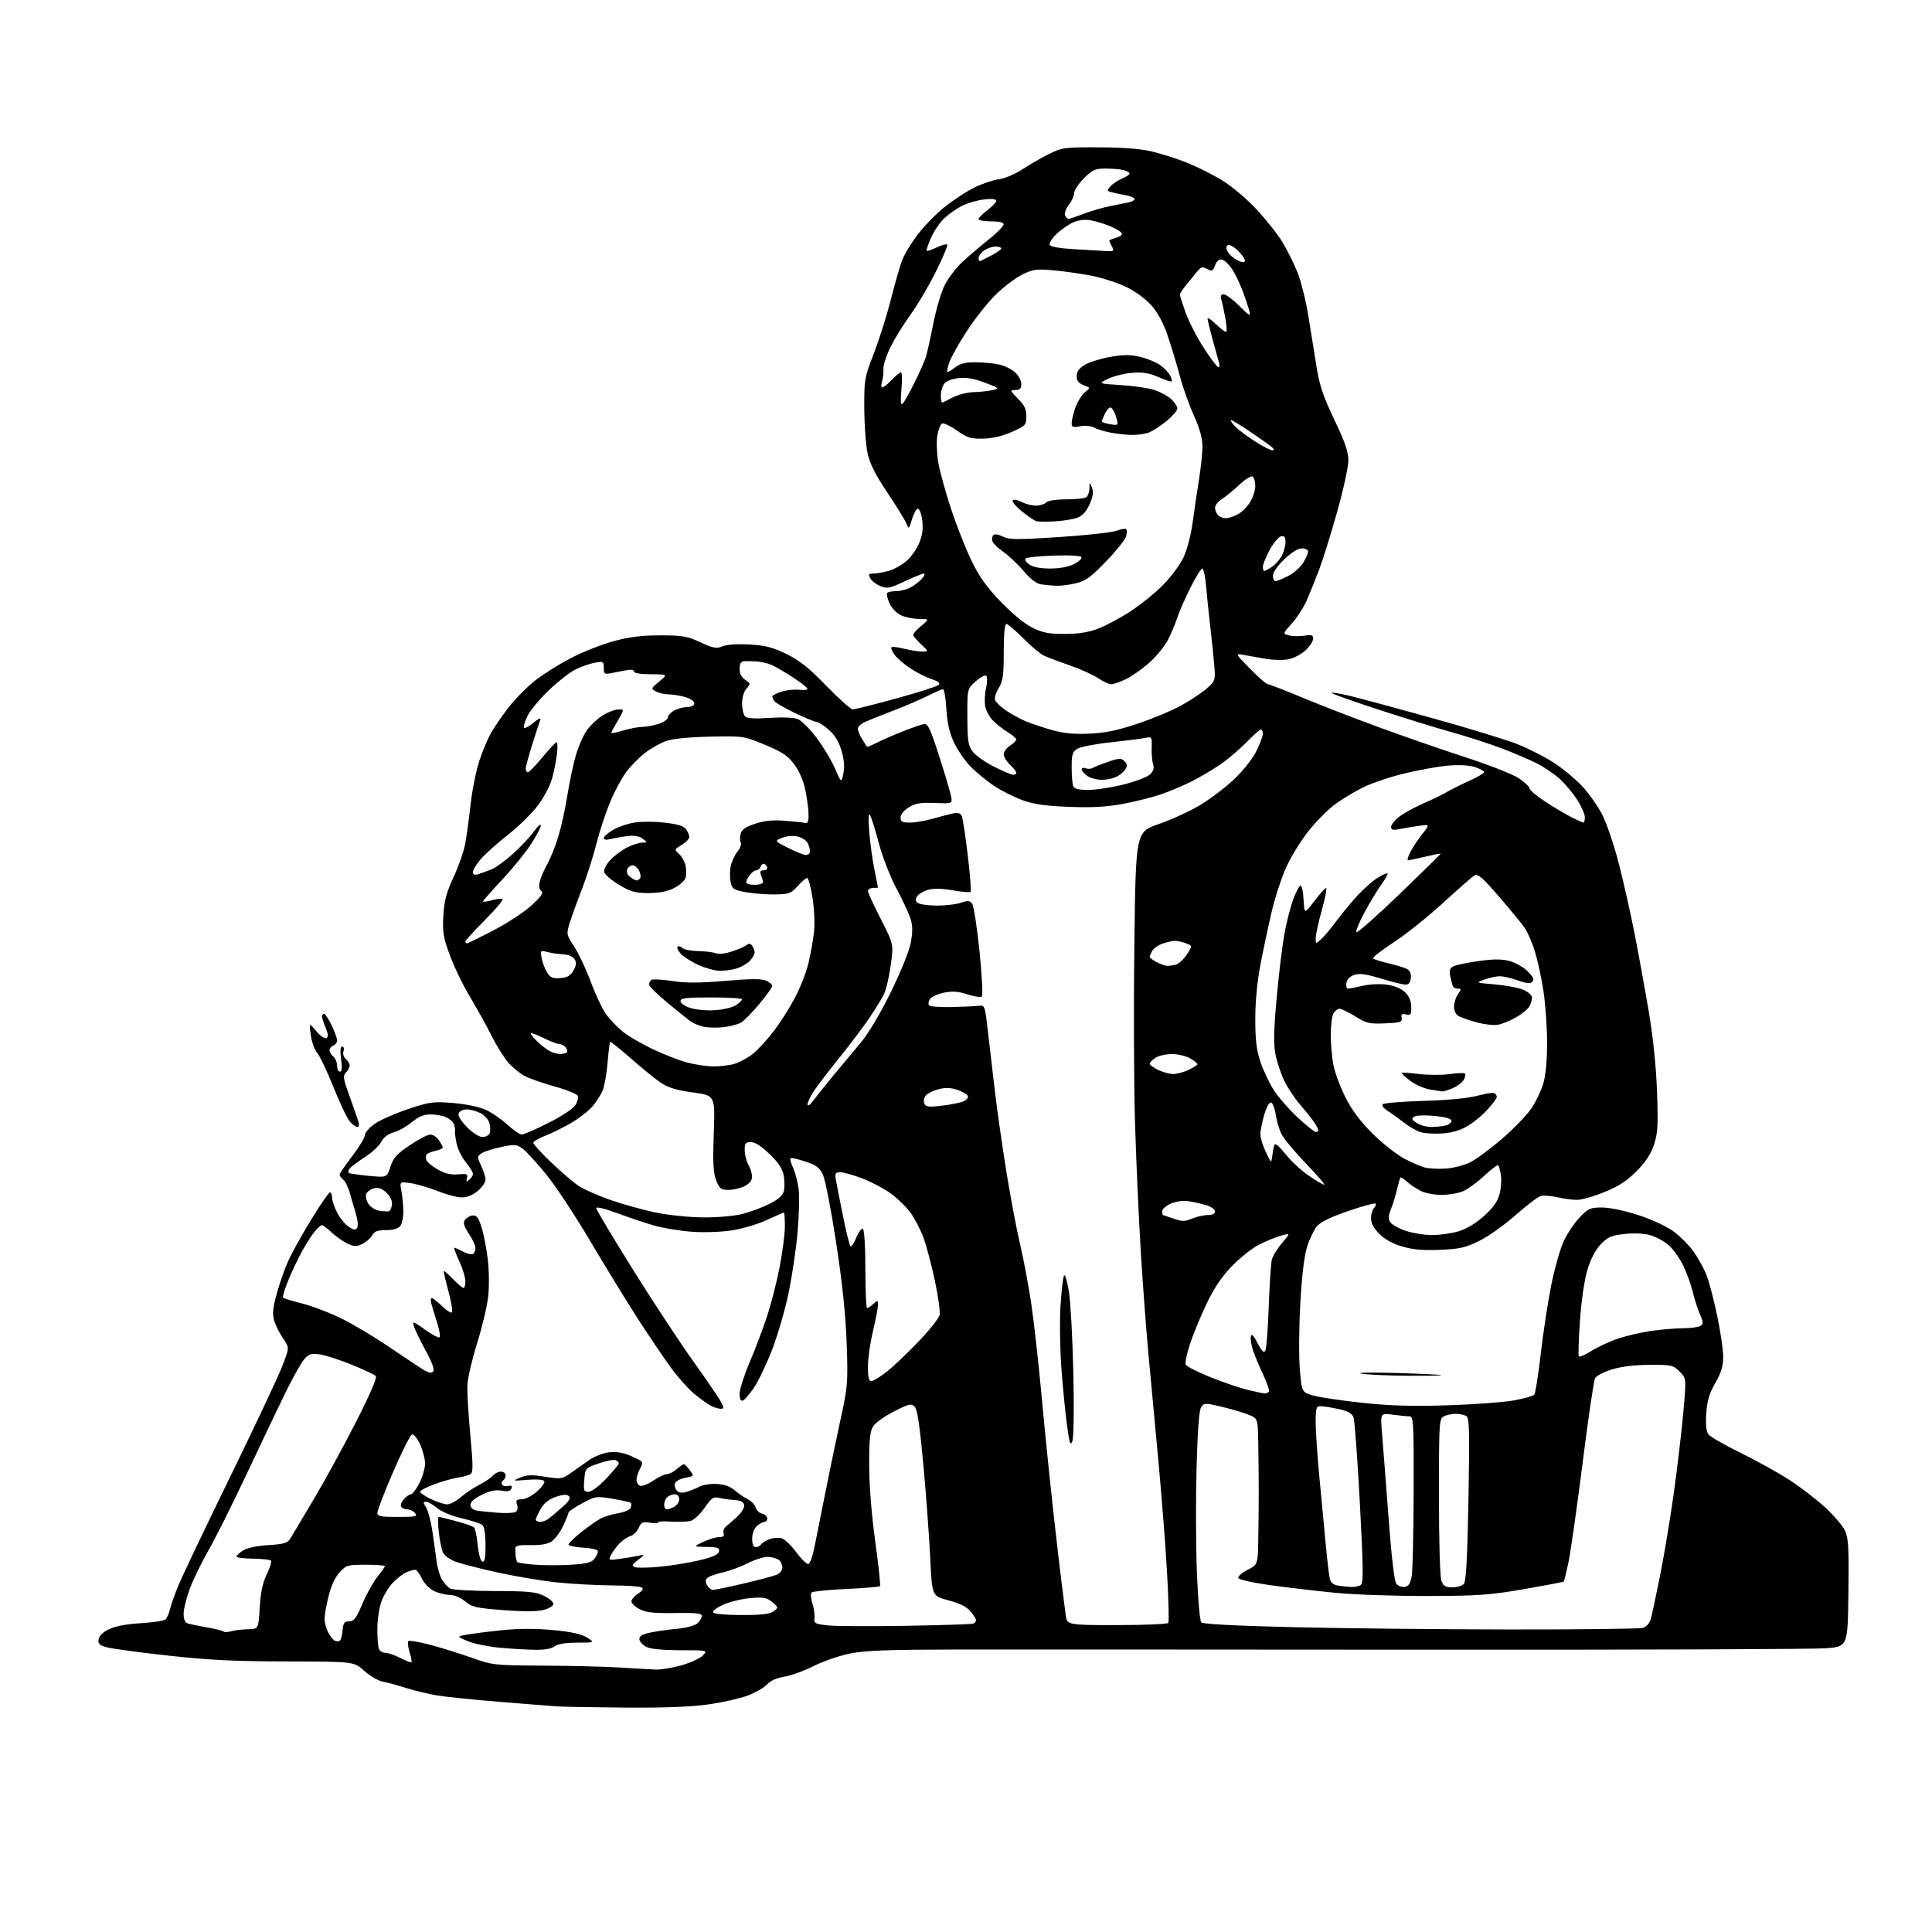 <?xml version="1.0" encoding="UTF-8" standalone="no"?>
<svg 
  version="1.1" 
  xmlns="http://www.w3.org/2000/svg" 
  xmlns:xlink="http://www.w3.org/1999/xlink" 
  xmlns:svg="http://www.w3.org/2000/svg"
  xmlns:rdf="http://www.w3.org/1999/02/22-rdf-syntax-ns#"
  xmlns:cc="http://creativecommons.org/ns#"
  xmlns:dc="http://purl.org/dc/elements/1.1/"
  viewBox="0 0 768 768"
  width="768"
  height="768"
>
<style>svg {background-color: white; }</style>"
<path stroke="none" fill="black" fill-rule="evenodd" d="M249.00,678.80C236.62,678.71 224.25,678.49 221.50,678.31C218.75,678.13 208.18,677.30 198.00,676.46C187.82,675.63 176.80,674.49 173.50,673.93C170.20,673.36 164.80,672.06 161.50,671.02C158.20,669.99 153.99,668.84 152.14,668.47C150.29,668.10 146.96,666.15 144.74,664.15C140.70,660.50 140.70,660.50 114.10,660.45C93.41,660.42 82.94,659.90 67.00,658.14C55.72,656.90 44.78,655.43 42.69,654.88C39.56,654.07 38.93,653.49 39.19,651.69C39.39,650.31 40.90,648.82 43.32,647.64C45.75,646.45 50.30,645.58 55.82,645.26C60.59,644.97 65.03,644.32 65.69,643.80C66.34,643.28 67.17,641.49 67.54,639.81C67.91,638.14 69.45,633.78 70.96,630.13C72.47,626.48 81.61,607.30 91.28,587.50C100.95,567.70 110.26,547.95 111.97,543.62C115.09,535.73 115.09,535.73 112.52,532.03C111.11,529.99 109.52,526.80 108.98,524.93C108.23,522.32 108.46,519.88 109.97,514.36C111.06,510.42 113.07,504.64 114.45,501.52C115.82,498.41 119.96,490.94 123.63,484.93C127.31,478.92 130.69,474.00 131.16,474.00C131.62,474.00 132.00,474.92 132.00,476.04C132.00,477.16 132.91,479.86 134.01,482.03C135.12,484.20 137.18,486.73 138.60,487.66C140.66,489.01 141.33,489.08 141.98,488.04C142.42,487.32 142.21,484.88 141.51,482.61C140.80,480.35 139.72,476.64 139.11,474.37C138.49,472.10 137.32,469.68 136.50,469.00C135.67,468.31 135.00,467.39 135.00,466.94C135.00,466.49 137.25,463.18 140.00,459.60C142.75,456.01 145.01,452.27 145.02,451.29C145.03,450.30 146.78,448.27 148.90,446.77C151.02,445.27 156.98,442.63 162.13,440.90C170.79,438.00 172.14,437.82 180.00,438.45C184.81,438.84 190.41,439.98 192.90,441.08C195.32,442.15 199.24,444.81 201.63,447.01C204.01,449.20 206.59,451.00 207.38,451.00C208.16,451.00 212.90,448.95 217.92,446.43C222.94,443.92 227.76,440.78 228.63,439.44C229.50,438.11 229.99,436.41 229.71,435.67C229.42,434.94 225.43,433.28 220.85,432.00C216.26,430.72 210.88,428.87 208.91,427.90C206.93,426.92 203.89,424.49 202.14,422.51C200.40,420.53 197.36,415.66 195.38,411.70C193.40,407.74 189.54,400.78 186.81,396.24C184.08,391.69 180.49,384.27 178.83,379.74C176.20,372.59 175.86,370.51 176.24,364.00C176.58,358.08 177.43,354.87 180.26,348.77C182.23,344.52 184.30,338.67 184.86,335.77C185.42,332.87 186.40,325.77 187.04,320.00C187.68,314.23 189.25,306.35 190.52,302.50C191.79,298.65 193.90,293.61 195.22,291.30C196.53,288.98 199.71,284.39 202.27,281.09C204.84,277.78 209.54,273.03 212.72,270.52C215.90,268.02 222.34,263.98 227.04,261.55C231.74,259.11 239.39,256.10 244.04,254.84C250.20,253.18 255.22,252.56 262.50,252.56C271.30,252.57 273.21,252.90 278.45,255.32C283.59,257.70 284.79,257.92 287.22,256.91C288.93,256.20 293.13,255.92 297.95,256.20C304.32,256.57 307.20,257.32 312.69,260.01C317.89,262.56 321.64,265.56 328.53,272.68C333.49,277.80 338.22,282.00 339.03,281.99C339.84,281.98 347.61,280.03 356.30,277.64C364.98,275.26 372.56,272.84 373.14,272.26C373.87,271.53 373.02,270.84 370.34,269.96C368.23,269.27 364.48,267.39 362.00,265.77C359.52,264.15 356.67,261.71 355.65,260.34C354.64,258.98 354.06,257.61 354.36,257.30C354.67,257.00 356.94,257.25 359.40,257.87C361.87,258.49 365.08,259.00 366.55,259.00C369.21,259.00 369.21,259.00 366.11,256.10C364.40,254.50 363.00,252.82 362.99,252.35C362.99,251.88 364.45,250.27 366.24,248.78C369.50,246.05 369.50,246.05 365.20,246.03C362.84,246.01 359.54,245.30 357.87,244.44C356.21,243.57 354.25,241.44 353.51,239.70C352.78,237.95 352.39,236.18 352.65,235.76C352.91,235.34 354.46,235.00 356.11,235.00C357.75,235.00 360.32,234.37 361.80,233.60C363.29,232.83 365.36,231.26 366.41,230.10C367.45,228.95 367.84,228.00 367.27,228.00C366.69,228.00 363.24,229.40 359.58,231.11C353.62,233.90 352.63,234.09 349.93,232.97C348.28,232.29 346.47,230.89 345.93,229.86C345.09,228.30 345.30,228.00 347.21,227.99C348.47,227.99 351.20,227.52 353.28,226.94C355.35,226.36 358.59,224.54 360.46,222.90C362.34,221.25 364.63,217.92 365.55,215.50C366.76,212.34 367.04,209.77 366.55,206.48C366.15,203.81 365.40,202.03 364.75,202.25C364.15,202.45 363.12,204.39 362.47,206.56C361.31,210.45 361.28,210.47 360.26,208.00C359.69,206.62 356.28,201.10 352.68,195.72C347.97,188.69 345.78,184.32 344.88,180.22C344.20,177.07 343.60,169.10 343.57,162.50C343.50,150.89 343.63,150.18 347.36,140.50C349.48,135.00 352.54,125.33 354.15,119.00C355.76,112.67 357.76,105.67 358.60,103.44C359.44,101.20 362.24,96.60 364.81,93.22C367.39,89.83 372.28,84.84 375.68,82.13C379.09,79.43 384.35,76.00 387.37,74.52C390.40,73.04 394.77,71.57 397.08,71.26C399.41,70.95 403.56,69.19 406.39,67.32C409.20,65.46 413.98,62.71 417.00,61.22C422.25,58.63 423.17,58.50 437.00,58.57C447.03,58.62 453.61,59.16 458.35,60.33C462.12,61.26 468.20,63.21 471.85,64.67C475.51,66.13 481.59,69.17 485.37,71.41C489.42,73.83 495.15,78.61 499.37,83.11C503.29,87.30 508.01,93.25 509.85,96.33C511.70,99.42 514.35,104.77 515.75,108.22C517.15,111.67 519.10,119.45 520.08,125.50C521.06,131.55 522.52,140.68 523.34,145.79C524.51,153.15 525.98,157.52 530.41,166.81C534.66,175.72 536.00,179.63 536.00,183.08C536.00,185.58 533.98,194.80 531.51,203.56C529.04,212.33 525.82,222.65 524.36,226.50C522.89,230.35 520.69,235.80 519.46,238.62C518.23,241.44 515.57,245.58 513.53,247.83C509.84,251.92 509.84,251.92 512.47,252.58C513.92,252.95 516.66,252.99 518.55,252.68C521.38,252.23 522.00,252.44 522.00,253.88C522.00,254.84 520.70,256.87 519.11,258.39C517.52,259.92 514.54,261.54 512.48,262.01C510.31,262.49 506.36,262.44 503.11,261.88C500.03,261.35 496.02,260.64 494.22,260.32C490.94,259.73 490.94,259.73 496.95,265.86C500.25,269.24 503.42,272.00 503.99,272.00C504.56,272.00 510.76,274.39 517.76,277.32C524.77,280.25 538.60,285.60 548.50,289.23C558.40,292.85 573.90,298.22 582.95,301.16C592.00,304.10 601.34,307.78 603.70,309.34C606.07,310.91 608.00,312.73 608.00,313.38C608.00,314.04 610.81,316.41 614.25,318.66C617.69,320.91 622.39,323.70 624.71,324.87C627.03,326.04 629.16,327.00 629.46,327.00C629.76,327.00 630.00,326.03 630.00,324.84C630.00,323.65 628.62,320.52 626.93,317.89C625.24,315.26 622.11,311.52 619.97,309.59C617.82,307.65 613.75,304.89 610.91,303.45C608.07,302.01 601.87,299.36 597.12,297.55C592.38,295.74 583.33,292.81 577.00,291.04C570.67,289.27 557.25,285.12 547.17,281.82C537.09,278.53 529.03,275.63 529.27,275.40C529.50,275.17 532.80,275.72 536.60,276.62C540.39,277.53 555.21,281.53 569.52,285.51C583.83,289.49 598.99,294.13 603.20,295.82C607.42,297.51 613.76,300.71 617.29,302.94C620.81,305.17 625.97,309.39 628.75,312.33C631.53,315.27 635.24,320.51 636.99,323.98C638.74,327.45 641.69,336.18 643.54,343.39C645.39,350.60 648.27,363.48 649.94,372.00C651.60,380.52 654.13,394.48 655.56,403.00C657.16,412.56 658.36,424.48 658.70,434.11C659.17,447.35 658.99,450.52 657.49,455.02C656.28,458.67 654.14,461.93 650.62,465.51C646.83,469.36 643.51,471.52 637.82,473.85C633.60,475.58 628.65,476.99 626.82,476.98C624.99,476.96 621.49,476.49 619.03,475.92C616.58,475.36 613.65,475.13 612.53,475.41C611.41,475.70 606.90,479.12 602.50,483.01C598.10,486.90 591.62,491.51 588.10,493.25C582.64,495.95 580.35,496.48 572.50,496.82C565.81,497.12 561.70,496.76 557.46,495.53C553.71,494.44 550.46,492.66 548.32,490.52C546.09,488.29 545.00,486.25 545.00,484.30C545.00,482.71 545.53,480.87 546.18,480.22C546.83,479.57 547.10,478.77 546.78,478.45C546.46,478.13 541.54,479.47 535.85,481.43C528.78,483.87 524.84,485.81 523.41,487.56C522.27,488.97 520.54,492.62 519.58,495.67C518.44,499.27 517.49,507.25 516.88,518.36C516.36,527.79 516.28,539.53 516.71,544.46C517.50,553.42 517.50,553.42 522.00,554.73C524.48,555.45 533.25,556.76 541.50,557.64C552.65,558.82 561.38,559.08 575.50,558.63C585.95,558.29 597.77,557.42 601.76,556.69C605.76,555.97 609.41,554.95 609.87,554.44C610.34,553.92 611.49,546.75 612.43,538.50C613.37,530.25 615.24,517.93 616.59,511.13C617.95,504.33 620.21,496.31 621.63,493.31C623.05,490.32 625.89,486.09 627.95,483.93C631.36,480.35 632.15,480.00 636.83,480.00C639.83,480.00 645.84,481.25 651.24,483.01C656.66,484.77 662.49,487.48 665.31,489.56C667.95,491.51 671.55,495.14 673.30,497.62C675.05,500.11 677.33,504.25 678.35,506.82C679.37,509.40 681.28,516.66 682.60,522.98C683.92,529.29 685.00,536.66 685.00,539.36C685.00,543.02 684.21,545.64 681.86,549.75C679.46,553.94 678.61,556.81 678.27,561.87C677.96,566.47 678.23,569.03 679.16,570.22C679.90,571.17 685.66,574.46 691.96,577.55C698.27,580.63 707.04,585.51 711.46,588.39C715.88,591.28 722.26,596.19 725.64,599.32C729.01,602.45 732.51,606.56 733.41,608.45C734.79,611.36 735.00,615.17 734.77,633.19C734.50,654.50 734.50,654.50 726.00,655.21C721.33,655.59 649.33,655.85 566.00,655.78C482.67,655.71 398.98,655.68 380.00,655.71C352.94,655.75 343.85,656.09 337.86,657.31C333.66,658.16 327.12,660.42 323.32,662.34C319.52,664.25 314.33,666.13 311.79,666.51C308.85,666.95 306.34,668.08 304.91,669.59C303.68,670.90 300.20,672.91 297.17,674.04C294.14,675.17 287.13,676.74 281.58,677.53C274.85,678.49 264.02,678.91 249.00,678.80zM260.50,663.67C262.70,663.77 267.47,662.98 271.09,661.93C274.71,660.87 278.50,659.11 279.50,658.01C281.30,656.01 281.26,656.00 270.40,655.99C263.65,655.98 258.55,655.49 257.01,654.71C255.64,654.02 254.37,652.70 254.20,651.78C253.96,650.57 254.93,649.84 257.69,649.15C259.78,648.63 264.64,647.90 268.48,647.55C272.68,647.16 276.16,646.26 277.23,645.29C278.20,644.41 279.00,643.09 279.00,642.36C279.00,641.33 276.61,641.07 268.25,641.20C259.78,641.34 256.81,641.01 254.25,639.66C252.46,638.72 251.00,637.34 251.00,636.59C251.00,635.84 252.18,634.45 253.63,633.51C255.48,632.30 255.90,631.55 255.04,631.03C254.37,630.61 249.02,630.25 243.16,630.22C237.30,630.19 227.55,629.66 221.50,629.04C215.45,628.42 204.53,626.58 197.23,624.96C189.93,623.34 182.42,621.37 180.56,620.59C178.69,619.81 176.71,618.32 176.15,617.29C175.60,616.25 174.83,612.61 174.44,609.20C174.06,605.79 174.03,603.00 174.39,603.00C174.74,603.00 177.84,603.75 181.27,604.67C184.69,605.59 187.90,606.69 188.40,607.12C188.89,607.54 189.57,610.69 189.90,614.12C190.25,617.74 191.02,620.51 191.75,620.75C192.67,621.06 193.00,619.33 193.00,614.21C193.00,609.83 192.53,606.86 191.74,606.20C191.05,605.63 187.39,604.44 183.62,603.56C179.61,602.63 175.53,600.94 173.80,599.49C172.18,598.12 170.20,597.00 169.40,597.00C168.14,597.00 168.14,597.30 169.38,599.25C170.16,600.49 171.28,604.65 171.85,608.50C172.43,612.35 173.18,617.75 173.53,620.50C173.87,623.25 174.87,626.62 175.74,628.00C176.60,629.38 178.03,630.93 178.91,631.46C179.78,631.99 187.70,632.44 196.50,632.46C210.05,632.49 213.07,632.79 216.25,634.36C218.31,635.39 220.00,636.83 220.00,637.58C220.00,638.32 218.28,639.39 216.18,639.95C213.64,640.63 208.27,640.67 200.15,640.05C189.23,639.22 187.61,638.85 184.89,636.56C183.09,635.05 180.61,634.00 178.82,634.00C177.16,634.00 174.35,633.31 172.57,632.47C170.72,631.59 168.63,629.45 167.69,627.47C166.78,625.56 165.60,624.00 165.08,624.00C164.56,624.00 163.08,624.40 161.79,624.89C160.51,625.38 158.02,627.24 156.27,629.03C154.52,630.82 152.39,634.33 151.55,636.82C150.70,639.32 150.00,644.16 150.00,647.60C150.00,651.03 150.27,654.55 150.61,655.42C150.94,656.29 152.08,657.00 153.15,657.00C154.21,657.00 156.91,657.93 159.14,659.07C161.37,660.21 163.36,660.97 163.56,660.77C163.77,660.57 163.42,658.73 162.80,656.70C162.18,654.67 161.95,652.72 162.30,652.37C162.65,652.02 166.43,652.65 170.72,653.76C175.00,654.88 182.44,657.19 187.25,658.89C195.88,661.96 196.28,662.00 216.25,662.12C227.39,662.18 241.00,662.52 246.50,662.87C252.00,663.22 258.30,663.58 260.50,663.67zM212.50,655.82C209.20,655.76 202.90,655.38 198.50,654.98C194.10,654.58 188.47,653.42 186.00,652.40C181.50,650.56 181.50,650.56 185.50,649.81C187.70,649.40 194.01,648.60 199.52,648.03C206.25,647.34 212.94,647.33 219.91,647.99C227.27,648.69 231.18,649.56 233.39,650.97C236.50,652.97 236.50,652.97 229.44,652.98C224.81,652.99 221.72,653.50 220.44,654.47C219.19,655.42 216.38,655.90 212.50,655.82zM135.18,652.12C135.55,651.78 136.00,649.93 136.18,648.01C136.44,645.14 136.90,644.52 138.80,644.51C140.70,644.50 141.63,643.28 144.04,637.56C145.66,633.74 148.33,628.93 149.99,626.86C151.64,624.80 153.00,622.87 153.00,622.56C153.00,622.25 149.58,622.00 145.40,622.00C138.27,622.00 137.63,622.18 135.03,624.97C133.28,626.84 131.66,630.33 130.63,634.42C129.73,637.99 129.00,642.08 129.00,643.51C129.00,644.93 129.67,647.39 130.48,648.96C131.29,650.53 132.53,652.03 133.23,652.28C133.93,652.54 134.81,652.47 135.18,652.12zM91.99,648.44C93.37,648.05 96.36,647.69 98.62,647.64C102.75,647.55 102.75,647.55 103.25,639.02C103.61,632.92 104.40,629.16 106.06,625.77C107.34,623.17 108.07,620.74 107.70,620.36C107.32,619.99 104.09,619.64 100.51,619.59C96.93,619.54 94.00,619.17 94.00,618.77C94.00,618.37 95.15,617.29 96.56,616.37C98.14,615.34 102.00,614.51 106.63,614.21C112.90,613.81 114.34,613.38 115.41,611.61C116.11,610.45 120.29,603.42 124.71,596.00C129.12,588.58 136.69,574.72 141.53,565.22C147.26,553.96 149.99,547.59 149.36,546.96C148.82,546.42 144.58,544.43 139.94,542.54C135.30,540.65 129.65,538.81 127.39,538.44C123.89,537.89 122.95,538.13 121.10,540.12C119.91,541.40 116.50,547.41 113.54,553.47C110.57,559.54 103.59,574.17 98.03,586.00C92.47,597.83 85.69,611.38 82.96,616.12C80.24,620.87 76.88,627.74 75.50,631.40C74.13,635.05 73.00,639.58 73.00,641.46C73.00,643.84 73.53,645.02 74.75,645.38C75.71,645.66 79.16,646.36 82.41,646.94C85.66,647.52 88.58,648.25 88.90,648.57C89.22,648.88 90.61,648.83 91.99,648.44zM600.50,647.74C628.00,647.77 651.60,647.49 652.94,647.12C654.49,646.69 655.69,645.36 656.23,643.47C656.71,641.84 658.41,633.87 660.01,625.77C661.62,617.67 664.04,603.05 665.40,593.27C666.76,583.50 668.44,569.29 669.12,561.71C670.37,547.91 670.37,547.91 667.66,545.21C665.10,542.65 664.45,542.50 655.72,542.55C649.83,542.57 644.42,543.23 640.75,544.37C637.58,545.34 634.58,546.92 634.06,547.88C633.55,548.83 631.32,564.01 629.10,581.61C626.87,599.21 624.36,616.93 623.50,621.00C622.65,625.06 621.80,628.53 621.63,628.70C621.46,628.88 614.38,630.22 605.91,631.69C592.35,634.05 587.74,634.38 567.50,634.43C554.85,634.47 538.42,633.91 531.00,633.18C523.58,632.46 511.91,631.09 505.07,630.15C497.96,629.16 492.48,627.93 492.26,627.27C492.04,626.63 493.70,625.17 495.93,624.03C500.00,621.96 500.00,621.96 500.19,611.73C500.29,606.10 500.37,597.45 500.37,592.50C500.36,587.55 500.28,579.09 500.18,573.70C500.00,563.90 500.00,563.90 496.50,562.44C494.58,561.63 489.80,560.21 485.90,559.27C479.19,557.66 478.72,557.66 477.54,559.28C476.67,560.47 476.09,567.85 475.66,583.25C475.32,595.49 475.37,614.14 475.77,624.70C476.19,635.74 476.95,644.35 477.55,644.95C478.21,645.61 491.94,646.31 514.55,646.84C534.32,647.31 573.00,647.71 600.50,647.74zM360.00,646.29C374.02,646.04 386.06,645.67 386.75,645.45C387.44,645.24 388.00,644.62 388.00,644.09C388.00,643.55 386.98,641.93 385.73,640.48C384.20,638.69 381.36,637.29 376.98,636.15C370.50,634.45 370.50,634.45 369.79,619.48C369.40,611.24 368.18,594.63 367.08,582.57C365.61,566.57 364.67,560.24 363.58,559.15C362.25,557.83 361.33,558.04 355.43,561.04C351.77,562.89 348.04,565.54 347.14,566.91C345.83,568.91 345.50,572.04 345.52,582.46C345.53,590.62 346.43,601.95 347.93,612.76C349.24,622.25 350.08,630.25 349.80,630.53C349.52,630.81 343.49,631.31 336.39,631.64C329.30,631.97 323.11,632.60 322.64,633.03C322.17,633.46 322.29,635.35 322.91,637.23C323.53,639.11 323.92,641.74 323.77,643.07C323.52,645.32 323.91,645.55 329.00,646.12C332.02,646.45 345.98,646.53 360.00,646.29zM444.00,646.00C454.94,646.00 464.13,645.60 464.43,645.12C464.72,644.64 464.52,636.03 463.97,626.00C463.43,615.96 461.87,595.77 460.51,581.12C459.16,566.48 457.37,547.30 456.54,538.50C455.71,529.70 454.36,511.70 453.54,498.50C452.71,485.30 451.66,461.90 451.19,446.50C450.73,431.10 450.61,398.76 450.93,374.62C451.50,330.75 451.50,330.75 460.56,327.60C465.55,325.87 472.87,322.52 476.84,320.16C480.81,317.80 486.88,313.24 490.33,310.01C493.91,306.67 497.76,301.85 499.30,298.81C500.78,295.87 502.00,292.69 502.00,291.74C502.00,290.78 501.65,290.00 501.21,290.00C500.78,290.00 498.19,292.29 495.46,295.09C492.73,297.89 488.02,301.88 485.00,303.96C481.98,306.03 476.80,309.08 473.50,310.72C470.20,312.37 464.78,314.65 461.44,315.79C458.11,316.93 451.36,318.62 446.44,319.54C439.87,320.77 434.19,321.09 425.00,320.74C415.63,320.38 411.00,319.72 406.50,318.10C403.20,316.91 398.12,314.37 395.22,312.44C392.31,310.51 388.08,307.04 385.82,304.72C383.55,302.40 380.56,298.03 379.17,295.02C377.39,291.17 376.51,287.23 376.19,281.77C375.95,277.50 375.34,274.00 374.84,274.00C374.34,274.00 371.64,275.16 368.84,276.58C366.04,278.00 359.87,280.65 355.12,282.47C350.38,284.29 345.26,286.35 343.75,287.05C342.24,287.75 341.00,288.94 341.00,289.70C341.00,290.45 341.76,292.29 342.70,293.79C343.63,295.28 344.49,296.64 344.60,296.82C344.71,297.00 346.54,296.26 348.65,295.19C350.77,294.12 355.43,292.09 359.00,290.69C362.57,289.28 366.32,287.99 367.32,287.82C368.85,287.55 369.85,289.70 373.47,301.00C375.86,308.43 377.96,315.62 378.15,316.98C378.50,319.45 378.44,319.47 371.50,319.19C365.88,318.97 363.86,319.32 361.25,320.94C359.33,322.14 358.00,323.79 358.00,324.99C358.00,326.65 358.65,327.00 361.75,326.99C363.81,326.98 367.98,326.26 371.00,325.39C374.02,324.52 377.67,323.59 379.11,323.31C380.97,322.96 381.91,323.31 382.38,324.56C382.75,325.51 383.80,332.52 384.72,340.12C385.64,347.72 386.14,354.20 385.82,354.52C385.50,354.83 382.37,354.57 378.87,353.94C374.77,353.19 371.28,353.10 369.08,353.68C367.20,354.18 365.18,355.37 364.58,356.32C363.76,357.65 363.85,358.28 365.00,359.01C365.82,359.54 369.25,359.98 372.60,359.98C375.96,359.99 380.19,359.48 382.00,358.85C384.76,357.89 385.50,357.96 386.45,359.27C387.08,360.13 388.39,368.58 389.36,378.06C390.33,387.53 390.76,395.64 390.31,396.09C389.87,396.53 387.32,396.18 384.65,395.30C381.00,394.09 378.69,393.92 375.25,394.60C372.74,395.10 370.22,396.27 369.63,397.20C369.05,398.14 368.93,399.26 369.37,399.70C369.81,400.14 373.85,400.42 378.34,400.32C382.83,400.22 387.62,400.00 389.00,399.82C391.46,399.50 391.52,399.65 392.71,410.00C393.37,415.77 394.63,426.57 395.51,434.00C396.39,441.43 398.43,455.69 400.04,465.69C401.65,475.70 404.10,488.69 405.49,494.55C406.88,500.42 408.89,511.13 409.96,518.36C411.03,525.59 412.85,541.85 414.01,554.50C415.17,567.15 417.22,587.40 418.56,599.50C419.90,611.60 421.47,625.10 422.04,629.50C422.61,633.90 423.31,639.41 423.60,641.75C424.12,646.00 424.12,646.00 444.00,646.00zM294.87,642.00C302.90,642.00 306.11,641.62 307.56,640.50C309.46,639.03 309.45,638.95 307.00,636.88C304.88,635.09 303.59,634.84 298.44,635.25C295.11,635.52 290.23,636.69 287.62,637.85C284.98,639.01 283.14,640.41 283.49,640.98C283.85,641.57 288.61,642.00 294.87,642.00zM283.46,632.00C284.22,632.00 289.71,630.86 295.67,629.46C301.63,628.07 307.51,626.50 308.75,625.98C309.99,625.47 311.00,624.19 311.00,623.14C311.00,622.10 310.41,620.75 309.68,620.15C308.96,619.55 307.05,618.98 305.43,618.88C303.82,618.79 300.23,619.88 297.45,621.31C294.68,622.73 290.20,624.40 287.50,625.00C284.79,625.61 282.01,626.58 281.31,627.16C280.40,627.91 280.33,628.74 281.06,630.11C281.61,631.15 282.69,632.00 283.46,632.00zM537.00,630.83C538.38,630.91 540.12,630.58 540.87,630.10C542.02,629.37 541.98,624.28 540.56,597.37C539.63,579.84 538.49,564.53 538.01,563.35C537.38,561.80 535.70,560.89 532.02,560.10C529.20,559.49 526.02,559.00 524.95,559.00C523.22,559.00 523.00,559.72 523.00,565.34C523.00,568.83 523.66,578.61 524.47,587.09C525.27,595.57 526.42,607.67 527.01,613.99C527.60,620.31 528.33,626.47 528.64,627.68C528.99,629.10 530.13,630.03 531.84,630.29C533.30,630.52 535.62,630.76 537.00,630.83zM558.40,630.80C559.95,630.57 560.65,629.50 561.18,626.50C561.57,624.30 561.91,609.11 561.94,592.75C562.00,564.39 561.91,563.00 560.14,563.00C559.12,563.00 556.12,562.70 553.48,562.34C548.69,561.69 548.69,561.69 549.40,570.09C549.79,574.72 550.95,589.66 551.97,603.29C553.15,619.11 554.28,628.63 555.08,629.59C555.76,630.42 557.26,630.96 558.40,630.80zM577.35,631.00C579.22,631.00 581.29,630.35 581.95,629.56C582.80,628.54 583.32,618.69 583.73,595.96C584.22,568.95 584.09,563.67 582.91,562.92C582.13,562.43 580.23,562.02 578.68,562.02C577.14,562.01 575.00,562.47 573.93,563.04C572.09,564.02 572.00,565.44 572.00,594.97C572.00,612.63 572.42,626.97 572.98,628.43C573.76,630.49 574.62,631.00 577.35,631.00zM262.31,622.80C266.82,622.38 273.87,621.23 277.99,620.25C283.39,618.96 285.57,617.97 285.81,616.73C286.09,615.27 285.31,614.99 280.82,614.92C275.50,614.84 275.50,614.84 279.50,612.95C281.70,611.90 284.56,611.04 285.86,611.03C287.53,611.01 288.05,610.57 287.64,609.51C287.33,608.69 287.78,607.45 288.65,606.76C289.51,606.07 291.56,604.26 293.19,602.75C294.84,601.22 296.00,599.23 295.81,598.25C295.57,597.04 294.40,596.43 291.99,596.28C290.07,596.16 287.31,595.78 285.86,595.43C283.57,594.89 282.82,595.40 280.07,599.40C278.34,601.92 275.83,604.25 274.51,604.59C273.19,604.92 269.65,605.04 266.64,604.85C263.64,604.66 261.38,604.81 261.62,605.19C261.85,605.57 260.48,605.63 258.56,605.32C255.51,604.82 254.92,605.08 253.88,607.36C253.23,608.79 251.75,610.26 250.60,610.62C249.44,610.98 247.55,612.22 246.40,613.38C245.24,614.55 243.73,616.58 243.03,617.90C241.77,620.30 241.77,620.30 246.38,619.67C248.92,619.32 252.24,618.77 253.75,618.45C256.50,617.86 256.50,617.86 253.61,620.12C251.15,622.04 250.97,622.46 252.42,622.97C253.36,623.30 257.81,623.23 262.31,622.80zM227.21,622.00C233.38,621.60 235.22,621.10 236.42,619.50C237.25,618.40 237.80,617.05 237.64,616.50C237.47,615.95 234.79,615.37 231.67,615.20C228.55,615.04 226.00,614.48 226.00,613.97C226.00,613.46 228.32,611.21 231.17,608.96C234.01,606.72 237.49,604.29 238.92,603.56C240.34,602.83 243.44,601.91 245.82,601.52C248.20,601.12 250.39,600.15 250.69,599.36C251.00,598.56 251.02,597.68 250.74,597.41C250.46,597.13 247.21,596.40 243.52,595.78C237.01,594.71 236.65,594.76 231.41,597.59C228.44,599.19 226.01,600.84 226.00,601.26C226.00,601.68 225.04,604.07 223.86,606.58C222.68,609.09 220.61,611.86 219.26,612.75C217.62,613.83 214.88,614.30 210.91,614.19C206.85,614.08 204.96,614.41 204.88,615.26C204.82,615.94 204.87,617.40 204.98,618.50C205.10,619.60 205.41,620.73 205.68,621.00C205.94,621.27 209.16,621.73 212.83,622.00C216.50,622.27 222.97,622.27 227.21,622.00zM321.37,621.71C321.99,621.51 323.03,618.67 323.68,615.42C324.33,612.16 326.25,602.52 327.95,594.00C329.64,585.48 332.40,572.20 334.08,564.50C337.00,551.13 337.11,549.76 336.57,534.09C336.18,522.76 334.88,510.37 332.40,494.09C330.42,481.12 328.05,468.93 327.15,467.00C325.80,464.14 324.51,463.17 320.12,461.72C317.16,460.73 314.51,460.15 314.24,460.43C313.96,460.70 314.43,462.41 315.27,464.21C316.11,466.02 317.09,469.76 317.46,472.52C317.82,475.27 317.65,483.03 317.06,489.74C316.48,496.46 314.84,507.48 313.42,514.23C312.00,520.98 309.04,531.11 306.84,536.75C304.65,542.39 301.42,549.11 299.67,551.69C297.93,554.27 295.94,556.55 295.25,556.77C294.43,557.03 294.00,556.08 294.00,554.03C294.00,552.31 295.82,546.61 298.06,541.37C300.29,536.13 303.41,527.85 305.01,522.97C306.60,518.09 308.83,509.33 309.95,503.50C311.08,497.67 312.00,490.45 312.00,487.45C312.00,484.45 311.83,482.00 311.61,482.00C311.40,482.00 308.36,483.33 304.86,484.96C301.36,486.59 295.12,488.45 291.00,489.09C286.74,489.75 279.82,489.99 275.00,489.64C270.32,489.31 263.57,488.19 260.00,487.16C256.43,486.13 249.79,483.90 245.25,482.21C240.65,480.50 237.00,479.61 237.00,480.21C237.00,480.80 243.49,491.68 251.42,504.39C259.36,517.10 270.19,533.58 275.50,541.00C280.80,548.42 285.80,555.74 286.60,557.25C287.90,559.71 287.88,560.00 286.46,560.00C285.58,560.00 283.89,559.49 282.68,558.87C281.48,558.25 278.58,556.18 276.22,554.28C273.87,552.38 269.59,547.60 266.70,543.66C263.81,539.72 257.83,530.88 253.41,524.00C248.99,517.12 240.57,503.38 234.69,493.45C228.82,483.52 220.98,471.62 217.26,467.02C213.54,462.41 209.29,457.76 207.81,456.67C205.32,454.85 204.67,454.80 199.07,455.99C195.74,456.69 192.23,457.84 191.28,458.54C189.63,459.74 189.63,460.00 191.27,463.44C192.22,465.43 193.00,467.91 193.00,468.95C193.00,469.98 191.62,471.99 189.92,473.41C188.00,475.03 185.63,476.00 183.61,476.00C181.83,476.00 177.48,474.86 173.94,473.46C170.40,472.06 165.55,470.65 163.18,470.31C158.85,469.71 158.85,469.71 159.59,473.60C159.99,475.75 160.33,479.39 160.33,481.70C160.33,484.00 159.75,486.59 159.04,487.45C158.24,488.41 156.12,489.00 153.41,489.00C150.10,489.00 148.82,489.47 148.01,490.99C147.42,492.08 145.71,493.62 144.20,494.40C141.92,495.57 140.96,495.59 138.48,494.52C136.84,493.81 133.96,491.83 132.07,490.12C130.18,488.40 128.35,487.00 127.99,487.00C127.64,487.00 126.44,488.01 125.34,489.25C124.23,490.49 121.93,494.04 120.21,497.14C118.50,500.25 115.95,505.61 114.55,509.06C113.15,512.51 112.23,515.57 112.52,515.85C112.80,516.13 116.28,517.19 120.26,518.20C124.24,519.21 131.24,521.89 135.82,524.16C140.40,526.43 148.86,531.48 154.63,535.39C160.40,539.30 166.47,543.35 168.13,544.38C170.17,545.66 171.46,545.94 172.16,545.24C172.85,544.55 171.90,541.86 169.19,536.86C167.00,532.81 164.89,528.46 164.51,527.19C163.88,525.07 164.25,525.18 168.96,528.56C171.78,530.59 174.38,531.95 174.74,531.59C175.10,531.23 174.65,528.59 173.73,525.72C172.82,522.85 171.80,519.49 171.47,518.25C171.14,517.01 171.21,516.00 171.64,516.00C172.06,516.00 173.88,517.43 175.69,519.18C177.49,520.93 179.27,522.06 179.65,521.69C180.02,521.32 179.39,517.52 178.25,513.26C177.11,508.99 176.29,505.38 176.43,505.24C176.58,505.09 178.22,506.55 180.10,508.48C181.97,510.40 183.84,511.98 184.25,511.99C184.66,512.00 185.00,510.76 184.99,509.25C184.98,507.74 183.88,504.14 182.54,501.25C181.19,498.36 180.32,496.00 180.60,496.00C180.87,496.00 182.44,496.69 184.08,497.54C185.72,498.39 187.50,498.81 188.03,498.48C188.56,498.15 189.00,497.07 189.00,496.08C189.00,495.09 187.82,492.55 186.39,490.43C184.49,487.63 184.04,486.16 184.74,485.04C185.27,484.19 186.63,483.36 187.75,483.19C189.41,482.95 190.10,483.80 191.37,487.69C192.23,490.34 193.36,496.10 193.89,500.50C194.43,505.00 194.50,511.56 194.05,515.50C193.61,519.35 191.63,527.67 189.65,534.00C187.66,540.33 185.93,547.75 185.80,550.50C185.66,553.25 186.18,562.18 186.95,570.34C188.09,582.54 188.11,585.31 187.03,585.98C186.31,586.42 183.99,587.07 181.87,587.40C179.75,587.74 175.54,588.95 172.51,590.08C169.48,591.22 167.00,592.52 167.00,592.98C167.00,593.44 168.94,594.76 171.32,595.91C173.69,597.06 176.60,598.00 177.78,598.00C178.96,598.00 181.41,596.71 183.22,595.13C185.02,593.56 188.33,591.34 190.57,590.21C192.80,589.07 195.22,587.44 195.94,586.57C196.66,585.71 198.09,585.00 199.12,585.00C200.16,585.00 201.00,585.65 201.00,586.44C201.00,587.23 200.54,588.16 199.98,588.51C199.42,588.86 199.25,589.60 199.60,590.16C199.94,590.72 201.04,590.96 202.04,590.70C203.32,590.36 203.69,590.65 203.29,591.70C202.87,592.77 201.83,593.00 199.45,592.56C197.13,592.12 194.84,592.59 191.59,594.17C188.69,595.58 187.00,597.05 187.00,598.18C187.00,599.23 187.93,600.15 189.25,600.42C190.49,600.67 194.25,601.08 197.61,601.33C200.98,601.58 204.29,601.44 204.97,601.02C205.72,600.55 205.95,599.41 205.54,598.12C204.97,596.34 205.27,596.00 207.40,596.00C208.80,596.00 211.50,594.62 213.46,592.90C215.40,591.19 216.71,589.34 216.36,588.77C215.98,588.16 213.27,587.95 209.61,588.25C203.67,588.74 203.59,588.72 206.78,587.36C209.39,586.26 211.41,586.19 216.67,587.03C222.98,588.03 223.44,587.97 226.89,585.54C228.87,584.15 232.18,581.82 234.23,580.38C236.30,578.93 239.86,577.55 242.23,577.30C245.21,576.98 247.91,577.47 251.18,578.94C255.83,581.02 255.85,581.06 254.44,583.77C253.65,585.27 253.01,587.30 253.01,588.28C253.00,589.26 253.64,590.31 254.43,590.61C255.22,590.92 257.58,590.00 259.67,588.58C261.75,587.16 264.19,586.00 265.08,586.00C265.97,586.00 267.73,585.10 269.00,584.00C270.27,582.90 271.57,582.01 271.90,582.03C272.23,582.05 273.27,583.13 274.22,584.43C275.92,586.77 275.91,586.79 272.41,587.45C270.48,587.81 268.64,588.77 268.34,589.57C268.03,590.37 268.30,591.66 268.94,592.43C269.77,593.42 270.92,593.60 272.91,593.03C274.46,592.58 276.80,591.64 278.11,590.93C279.42,590.22 282.52,589.76 285.00,589.90C287.96,590.07 290.36,590.92 292.00,592.38C293.38,593.60 295.70,595.19 297.17,595.92C298.63,596.65 300.06,598.13 300.34,599.20C300.62,600.27 301.78,601.39 302.93,601.69C304.07,601.99 305.00,602.86 305.00,603.62C305.00,604.38 304.47,605.00 303.83,605.00C303.18,605.00 301.83,605.74 300.83,606.65C299.75,607.63 299.00,609.68 299.00,611.65C299.00,613.90 299.47,615.00 300.44,615.00C301.23,615.00 302.18,614.52 302.54,613.94C302.90,613.35 304.37,612.43 305.81,611.88C307.25,611.34 309.41,611.14 310.62,611.44C311.83,611.75 314.49,614.27 316.53,617.04C318.57,619.82 320.74,621.92 321.37,621.71zM214.75,604.97C215.71,604.95 217.22,604.39 218.09,603.72C218.97,603.05 221.38,601.00 223.46,599.17C226.20,596.77 226.94,595.54 226.15,594.75C225.36,593.96 223.95,594.03 221.04,594.99C218.29,595.89 216.37,597.40 215.01,599.72C213.90,601.58 213.00,603.54 213.00,604.06C213.00,604.58 213.79,604.99 214.75,604.97zM158.12,603.00C165.23,603.00 166.09,602.81 165.00,601.50C164.32,600.67 162.94,600.00 161.94,600.00C160.94,600.00 159.82,599.52 159.46,598.94C159.10,598.35 159.59,597.00 160.56,595.94C161.52,594.87 162.80,593.99 163.40,593.97C164.01,593.96 165.51,591.94 166.75,589.48C167.99,587.03 168.99,583.55 168.98,581.76C168.97,579.97 168.07,576.55 166.99,574.16C165.87,571.69 164.48,570.01 163.77,570.24C163.09,570.47 159.72,577.15 156.29,585.08C152.87,593.01 150.05,600.29 150.03,601.25C150.00,602.78 151.04,603.00 158.12,603.00zM265.07,600.00C265.65,600.00 267.00,599.53 268.07,598.96C269.13,598.40 270.00,597.05 270.00,595.96C270.00,594.74 269.32,594.00 268.20,594.00C267.21,594.00 265.86,594.54 265.20,595.20C264.54,595.86 264.00,597.21 264.00,598.20C264.00,599.19 264.48,600.00 265.07,600.00zM233.95,593.00C235.16,593.00 238.10,590.81 240.99,587.75C243.73,584.86 245.97,582.15 245.98,581.72C245.99,581.29 245.39,580.70 244.65,580.42C243.91,580.13 240.90,580.73 237.98,581.74C232.67,583.57 232.66,583.59 232.26,588.29C231.91,592.52 232.08,593.00 233.95,593.00zM426.28,572.90C425.51,574.88 425.14,573.83 424.19,566.90C423.55,562.28 422.55,552.20 421.96,544.50C421.37,536.80 421.19,525.50 421.55,519.38C421.92,513.26 422.56,507.71 422.98,507.04C423.40,506.36 424.26,509.29 424.94,513.66C425.60,517.97 426.38,532.52 426.68,546.00C426.99,560.18 426.82,571.51 426.28,572.90zM502.69,553.92C503.35,553.96 504.11,553.62 504.40,553.16C504.68,552.70 503.66,549.66 502.12,546.41C500.58,543.15 498.76,538.81 498.08,536.75C497.41,534.70 497.02,532.23 497.23,531.26C497.50,530.01 498.28,530.78 499.91,533.93C501.60,537.16 502.43,537.97 502.99,536.93C503.42,536.14 504.02,528.30 504.34,519.50C504.65,510.70 505.20,502.29 505.56,500.81C505.92,499.32 507.74,496.32 509.62,494.13C513.02,490.15 513.02,490.15 509.26,491.19C507.19,491.76 503.25,493.36 500.50,494.75C497.76,496.15 492.88,500.01 489.68,503.33C485.57,507.60 482.58,512.06 479.55,518.44C477.18,523.42 474.25,530.55 473.03,534.29C471.81,538.02 471.04,541.67 471.32,542.40C471.60,543.13 475.99,545.39 481.07,547.42C486.14,549.45 492.82,551.73 495.90,552.47C498.98,553.22 502.04,553.87 502.69,553.92zM346.41,549.00C347.19,549.00 350.00,547.27 352.66,545.15C355.32,543.04 360.97,537.65 365.22,533.19C369.47,528.73 373.19,524.05 373.50,522.79C373.80,521.53 372.95,515.31 371.60,508.97C370.24,502.63 368.19,494.92 367.04,491.83C365.88,488.74 363.60,484.37 361.97,482.12C360.34,479.86 356.87,476.45 354.25,474.53C351.64,472.61 346.57,469.91 342.98,468.52C339.39,467.14 335.40,466.00 334.12,466.00C332.11,466.00 331.84,466.40 332.24,468.75C332.49,470.26 333.74,476.68 335.01,483.00C336.29,489.32 337.64,494.87 338.03,495.32C338.41,495.76 339.47,494.28 340.38,492.01C341.28,489.75 342.47,488.17 343.01,488.51C343.59,488.87 344.00,495.47 344.00,504.56C344.00,513.05 344.30,520.00 344.67,520.00C345.04,520.00 346.17,519.26 347.17,518.35C348.89,516.79 349.00,516.82 349.00,518.78C349.00,519.93 348.10,524.61 347.01,529.19C345.91,533.76 345.01,540.09 345.01,543.25C345.00,547.54 345.36,549.00 346.41,549.00zM558.92,546.87C550.99,546.80 542.92,546.41 541.00,546.02C539.08,545.62 545.38,545.52 555.00,545.79C564.62,546.06 572.69,546.44 572.92,546.64C573.15,546.84 566.85,546.94 558.92,546.87zM632.67,536.99C635.21,535.38 640.03,533.16 643.39,532.05C646.75,530.94 652.65,529.59 656.50,529.04C660.35,528.49 665.98,528.02 669.00,528.00C672.02,527.99 675.15,527.56 675.94,527.06C677.17,526.28 677.14,525.62 675.71,522.33C674.79,520.22 673.52,516.25 672.88,513.50C672.24,510.75 670.57,506.11 669.16,503.18C667.76,500.26 665.13,496.56 663.32,494.97C661.51,493.38 658.15,491.58 655.86,490.96C653.33,490.28 649.29,490.12 645.60,490.55C640.41,491.15 639.02,491.76 636.26,494.69C634.19,496.88 632.29,500.54 631.01,504.81C629.81,508.78 628.62,516.96 628.06,524.95C627.55,532.34 627.34,538.73 627.59,539.15C627.85,539.57 630.14,538.60 632.67,536.99zM569.07,490.96C572.13,490.98 576.92,490.32 579.72,489.49C582.96,488.53 586.65,486.32 589.88,483.41C593.49,480.17 595.29,477.65 596.08,474.71C596.69,472.43 596.94,469.04 596.64,467.16C596.33,465.29 595.85,463.51 595.56,463.22C595.27,462.93 592.76,464.82 589.99,467.41C587.22,470.00 583.41,472.77 581.51,473.56C579.62,474.35 575.78,475.00 572.98,475.00C570.19,475.00 566.46,474.27 564.70,473.38C562.94,472.49 560.49,470.84 559.25,469.71C558.02,468.58 556.86,467.85 556.68,468.08C556.50,468.31 555.87,470.52 555.28,473.00C554.69,475.48 553.61,478.97 552.88,480.78C551.91,483.15 551.83,484.52 552.61,485.78C553.19,486.72 555.88,488.27 558.58,489.21C561.29,490.14 566.01,490.93 569.07,490.96zM473.87,484.41C475.73,483.63 478.54,483.00 480.12,483.00C481.94,483.00 483.00,482.48 483.00,481.58C483.00,480.80 481.54,479.71 479.75,479.16C477.96,478.62 474.84,477.89 472.80,477.55C470.47,477.16 467.79,477.48 465.55,478.41C463.60,479.23 462.00,480.60 462.00,481.45C462.00,482.30 462.11,483.01 462.25,483.02C462.39,483.02 464.30,483.66 466.50,484.42C469.93,485.62 470.98,485.61 473.87,484.41zM279.54,483.93C285.45,483.97 291.94,483.39 295.31,482.51C298.46,481.69 303.27,479.88 306.00,478.50C309.38,476.79 311.17,475.18 311.59,473.49C311.94,472.11 311.91,469.30 311.53,467.24C311.03,464.58 309.41,462.12 305.92,458.75C302.72,455.66 300.13,454.00 298.50,454.00C296.34,454.00 296.00,454.44 296.04,457.25C296.05,459.04 296.71,461.62 297.50,463.00C298.29,464.38 298.95,466.50 298.96,467.72C298.99,469.20 298.00,470.46 296.05,471.47C294.43,472.31 291.55,473.00 289.66,473.00C286.61,473.00 286.04,472.57 284.71,469.24C283.51,466.24 283.32,462.45 283.74,450.48C284.27,435.48 284.27,435.48 275.50,434.28C269.16,433.42 265.65,432.37 262.83,430.50C260.68,429.08 255.31,424.74 250.90,420.85C246.49,416.97 242.73,413.95 242.54,414.14C242.35,414.34 241.89,418.09 241.52,422.48C241.14,426.87 240.26,431.82 239.57,433.48C238.87,435.14 237.07,437.97 235.56,439.76C234.04,441.55 230.26,444.51 227.15,446.33C224.04,448.15 219.36,450.46 216.75,451.46C214.14,452.46 212.00,453.74 212.00,454.30C212.00,454.87 215.26,458.43 219.25,462.22C223.24,466.01 228.12,470.17 230.10,471.47C232.09,472.78 237.64,475.23 242.45,476.93C247.26,478.62 255.31,480.88 260.35,481.93C265.62,483.04 273.75,483.89 279.54,483.93zM154.50,481.52C155.05,481.42 155.63,480.24 155.80,478.89C155.99,477.30 155.22,475.61 153.60,474.09C151.81,472.41 150.43,471.93 148.67,472.37C147.32,472.71 145.94,473.73 145.59,474.63C145.24,475.54 145.63,477.31 146.46,478.57C147.28,479.83 149.20,481.05 150.73,481.27C152.25,481.50 153.95,481.61 154.50,481.52zM526.39,470.96C526.88,470.98 523.65,467.22 519.22,462.61C514.79,457.99 510.40,452.75 509.48,450.96C508.55,449.16 507.50,445.66 507.14,443.18C506.79,440.70 505.96,438.49 505.31,438.27C504.60,438.03 503.49,439.99 502.56,443.12C501.70,446.00 501.01,449.52 501.02,450.93C501.03,452.34 502.02,455.52 503.21,458.00C505.38,462.50 505.38,462.50 505.74,459.50C505.93,457.85 506.30,455.89 506.56,455.14C506.86,454.26 508.46,455.57 511.02,458.79C513.21,461.54 517.37,465.40 520.26,467.36C523.14,469.32 525.90,470.94 526.39,470.96zM186.58,468.93C187.36,468.29 188.00,467.24 188.00,466.61C188.00,465.97 186.72,463.89 185.15,461.98C183.58,460.07 181.93,456.70 181.48,454.50C181.03,452.30 180.75,450.12 180.87,449.65C180.98,449.18 180.82,448.01 180.52,447.05C180.21,446.09 178.82,444.79 177.43,444.15C176.04,443.52 173.23,443.00 171.18,443.00C168.49,443.00 166.41,443.86 163.71,446.08C161.66,447.78 158.40,449.60 156.49,450.13C154.25,450.75 152.48,452.10 151.54,453.92C150.74,455.47 147.85,458.17 145.12,459.92C142.39,461.68 139.65,463.72 139.03,464.47C138.41,465.21 138.26,466.03 138.70,466.28C139.14,466.53 142.72,467.05 146.65,467.42C153.80,468.10 153.80,468.10 155.20,463.80C156.35,460.28 157.74,458.73 162.89,455.25C166.35,452.91 170.02,451.00 171.03,451.00C172.05,451.00 173.59,452.00 174.44,453.22C175.30,454.44 176.00,455.76 176.00,456.14C176.00,456.53 174.66,457.14 173.01,457.50C171.37,457.86 169.79,458.53 169.51,458.99C169.23,459.44 169.24,460.46 169.54,461.25C169.85,462.04 171.90,463.70 174.11,464.94C176.95,466.54 179.29,467.09 182.12,466.82C185.60,466.49 186.06,466.67 185.64,468.28C185.25,469.77 185.42,469.89 186.58,468.93zM574.79,464.52C577.71,464.31 581.98,463.22 584.29,462.10C586.61,460.98 592.33,456.77 597.00,452.75C601.67,448.73 606.96,443.27 608.74,440.62C610.52,437.97 612.66,433.51 613.49,430.72C614.44,427.52 615.00,421.54 614.99,414.57C614.99,408.48 614.34,399.23 613.55,394.00C612.76,388.77 611.20,381.57 610.08,378.00C608.97,374.43 607.03,370.09 605.78,368.37C604.53,366.66 599.96,361.15 595.64,356.15C589.30,348.81 587.46,347.23 586.14,347.99C585.24,348.51 579.60,353.44 573.60,358.95C567.61,364.45 558.73,371.54 553.87,374.69C549.01,377.85 545.36,380.70 545.77,381.03C546.17,381.36 548.98,382.23 552.00,382.95C555.02,383.67 558.31,384.68 559.31,385.20C560.52,385.83 561.02,387.02 560.81,388.82C560.58,390.78 559.96,391.47 558.50,391.39C557.40,391.33 553.02,390.23 548.76,388.94C542.84,387.15 540.38,386.83 538.26,387.57C536.56,388.17 535.38,389.39 535.18,390.77C535.00,392.00 535.31,393.00 535.85,393.00C536.40,393.00 539.06,392.49 541.77,391.86C544.63,391.20 548.70,391.03 551.47,391.44C554.46,391.89 557.14,393.05 558.63,394.53C560.21,396.12 561.00,398.06 561.00,400.36C561.00,403.36 560.73,403.74 558.92,403.27C557.30,402.85 556.92,403.14 557.17,404.61C557.46,406.29 556.73,406.53 550.59,406.80C544.35,407.07 543.20,406.80 538.77,404.05C536.07,402.37 533.24,401.00 532.47,401.00C531.70,401.00 530.60,401.87 530.04,402.93C529.47,404.00 529.00,407.76 529.00,411.30C529.00,414.83 529.45,420.15 529.99,423.11C530.54,426.08 532.67,431.88 534.73,436.00C537.33,441.21 540.62,445.64 545.49,450.50C549.35,454.35 554.95,458.81 557.94,460.41C560.93,462.02 564.75,463.69 566.44,464.12C568.12,464.55 571.88,464.74 574.79,464.52zM191.78,451.98C193.04,451.99 194.32,451.32 194.64,450.50C194.96,449.67 194.94,447.88 194.59,446.52C194.25,445.15 192.65,443.35 191.04,442.52C189.42,441.68 186.94,441.00 185.52,441.00C184.10,441.00 182.67,441.70 182.34,442.55C181.97,443.53 183.17,445.54 185.62,448.03C187.86,450.30 190.47,451.97 191.78,451.98zM573.25,450.57C570.09,450.78 566.19,450.53 564.60,450.02C563.00,449.51 560.08,447.82 558.10,446.27C556.12,444.71 553.21,442.63 551.64,441.63C550.03,440.60 549.16,439.44 549.65,438.95C550.13,438.47 557.49,437.87 566.01,437.62C575.63,437.33 583.71,436.55 587.33,435.57C590.54,434.70 593.58,434.24 594.08,434.55C594.59,434.86 595.00,435.54 595.00,436.06C595.00,436.57 593.35,438.82 591.33,441.05C589.32,443.28 585.72,446.25 583.33,447.65C580.45,449.34 577.07,450.32 573.25,450.57zM523.06,450.00C523.58,450.00 524.00,449.65 524.00,449.22C524.00,448.79 523.24,447.33 522.31,445.97C521.38,444.61 518.91,441.53 516.82,439.12C514.73,436.71 511.90,432.44 510.52,429.62C509.15,426.80 507.56,422.02 506.99,419.00C506.21,414.88 506.34,409.23 507.51,396.50C508.36,387.15 509.75,375.74 510.58,371.15C511.42,366.56 513.01,360.37 514.12,357.40C515.23,354.43 516.54,352.00 517.02,352.00C517.50,352.00 518.04,354.56 518.20,357.70C518.50,363.39 518.50,363.39 522.46,358.20C524.63,355.34 526.74,353.00 527.14,353.00C527.54,353.00 526.78,356.94 525.45,361.75C524.11,366.56 523.02,371.58 523.01,372.90C523.00,375.29 523.02,375.29 525.13,373.40C526.31,372.36 529.10,369.02 531.34,366.00C533.58,362.98 537.41,358.36 539.85,355.74C542.29,353.13 545.82,350.04 547.70,348.88C549.57,347.72 551.30,346.97 551.54,347.21C551.78,347.45 550.70,349.41 549.14,351.57C547.58,353.73 544.55,358.73 542.42,362.68C540.28,366.63 538.84,370.18 539.22,370.56C539.60,370.94 547.32,364.11 556.38,355.38C565.44,346.66 572.77,339.44 572.67,339.34C572.57,339.23 569.79,339.78 566.49,340.56C563.20,341.33 560.15,341.98 559.72,341.98C559.30,341.99 559.70,340.54 560.61,338.75C561.53,336.96 563.66,333.74 565.35,331.58C568.43,327.67 568.43,327.67 563.97,328.30C561.51,328.64 558.04,329.22 556.25,329.59C553.68,330.11 553.00,329.92 553.00,328.68C553.00,327.81 554.48,325.97 556.29,324.59C558.10,323.21 562.27,320.92 565.54,319.50C568.82,318.09 573.08,316.02 575.00,314.92C576.92,313.81 581.09,311.73 584.25,310.29C587.41,308.85 590.00,307.33 590.00,306.91C590.00,306.50 588.35,305.61 586.33,304.94C584.00,304.18 580.08,303.96 575.58,304.35C571.69,304.69 563.87,306.10 558.20,307.48C552.54,308.86 545.16,311.35 541.81,313.02C538.45,314.68 533.50,317.67 530.79,319.65C528.09,321.64 523.43,326.29 520.44,329.99C517.44,333.70 513.42,340.14 511.49,344.32C509.56,348.50 506.89,356.55 505.56,362.21C504.23,367.87 502.21,377.36 501.07,383.30C499.76,390.15 499.00,398.12 499.00,405.08C499.00,413.52 499.48,417.48 501.06,422.17C502.19,425.53 504.59,430.57 506.39,433.39C508.19,436.20 512.47,441.09 515.89,444.25C519.31,447.41 522.54,450.00 523.06,450.00zM142.11,448.00C141.54,448.00 140.21,447.07 139.16,445.94C138.10,444.80 135.14,438.62 132.57,432.20C130.01,425.79 127.08,419.63 126.07,418.52C125.06,417.41 123.93,414.25 123.55,411.50C122.85,406.50 122.85,406.50 125.75,409.92C127.37,411.84 129.14,413.03 129.76,412.65C130.57,412.15 130.48,410.99 129.44,408.51C128.65,406.61 128.00,404.60 128.00,404.03C128.00,403.46 128.36,403.00 128.80,403.00C129.24,403.00 130.59,405.04 131.80,407.53C133.01,410.02 134.00,412.73 134.00,413.56C134.00,414.39 133.32,415.32 132.50,415.64C131.68,415.95 131.00,416.79 131.00,417.48C131.00,418.18 131.68,419.32 132.50,420.00C133.32,420.68 134.00,422.31 134.00,423.62C134.00,424.93 134.51,426.00 135.13,426.00C135.91,426.00 136.05,424.44 135.59,421.00C135.15,417.62 135.29,416.00 136.03,416.00C136.65,416.00 136.88,416.81 136.54,417.86C136.20,418.93 136.60,420.25 137.48,420.98C138.31,421.68 139.00,422.83 139.00,423.55C139.00,424.27 138.34,425.52 137.53,426.33C136.24,427.62 136.41,428.74 138.91,435.65C140.47,439.97 142.06,444.51 142.44,445.75C142.85,447.07 142.71,448.00 142.11,448.00zM568.97,447.99C570.91,447.98 573.51,447.70 574.75,447.37C575.99,447.04 577.00,446.21 577.00,445.52C577.00,444.72 574.66,444.04 570.47,443.61C566.87,443.24 563.22,443.34 562.35,443.83C560.97,444.60 561.07,444.94 563.10,446.36C564.39,447.26 567.03,447.99 568.97,447.99zM323.28,437.51C324.50,435.86 328.11,431.36 331.29,427.51C334.48,423.65 339.36,417.80 342.13,414.50C345.21,410.85 349.88,403.01 354.09,394.45C358.14,386.21 361.43,378.03 362.06,374.65C362.84,370.42 362.81,367.92 361.95,365.20C361.31,363.16 358.79,357.76 356.35,353.18C353.86,348.51 350.79,340.63 349.35,335.18C347.94,329.86 346.36,324.82 345.84,324.00C345.24,323.03 345.12,325.34 345.53,330.50C345.87,334.90 346.79,341.65 347.57,345.50C348.36,349.35 349.00,352.61 349.00,352.75C349.00,352.89 348.10,353.00 347.00,353.00C345.90,353.00 345.00,353.52 345.00,354.15C345.00,354.79 347.31,359.82 350.13,365.34C355.25,375.37 355.25,375.37 354.06,383.85C353.41,388.52 352.17,393.72 351.29,395.42C350.42,397.11 347.91,401.20 345.70,404.50C343.50,407.80 338.24,414.77 334.02,420.00C329.80,425.23 325.15,431.29 323.68,433.48C322.20,435.67 321.01,438.15 321.03,438.98C321.05,439.92 321.91,439.35 323.28,437.51zM374.11,439.57C377.45,439.19 381.31,438.45 382.67,437.93C384.04,437.41 384.98,436.43 384.75,435.74C384.53,435.06 382.65,433.93 380.57,433.24C377.81,432.32 375.76,432.26 373.01,433.00C370.93,433.56 368.68,434.68 368.00,435.49C367.33,436.31 367.06,437.71 367.41,438.61C367.94,440.00 368.99,440.15 374.11,439.57zM573.28,433.87C572.85,433.81 570.63,433.44 568.35,433.07C566.07,432.70 562.55,431.13 560.54,429.60C558.52,428.06 557.02,426.65 557.20,426.47C557.38,426.28 560.45,426.49 564.02,426.93C567.58,427.37 572.98,427.39 576.00,426.99C579.02,426.58 581.84,426.45 582.25,426.69C582.67,426.93 582.52,428.03 581.92,429.15C581.33,430.26 579.31,431.81 577.45,432.58C575.59,433.36 573.71,433.94 573.28,433.87zM466.22,426.94C467.71,426.97 470.52,426.24 472.47,425.31C474.41,424.39 476.00,423.36 476.00,423.03C476.00,422.70 474.69,421.66 473.10,420.72C471.50,419.77 468.22,419.00 465.82,419.00C463.41,419.00 460.44,419.70 459.22,420.56C458.00,421.41 457.00,422.46 457.00,422.88C457.00,423.29 458.46,424.37 460.25,425.25C462.04,426.14 464.72,426.90 466.22,426.94zM283.38,423.91C286.07,423.96 289.98,423.49 292.08,422.86C294.17,422.23 297.48,420.40 299.44,418.79C301.39,417.18 305.02,413.23 307.49,410.01C309.97,406.78 313.76,400.85 315.90,396.82C318.04,392.80 320.49,386.57 321.34,383.00C322.19,379.43 323.18,373.90 323.56,370.72C323.95,367.41 323.71,361.56 323.00,356.97C322.31,352.59 321.35,349.00 320.86,349.00C320.37,349.00 318.68,350.45 317.09,352.22C314.47,355.16 313.67,355.45 308.08,355.55C304.70,355.60 299.50,355.21 296.51,354.66C291.65,353.78 291.02,353.38 290.45,350.76C290.10,349.16 290.09,346.35 290.43,344.52C290.77,342.70 291.97,340.04 293.09,338.61C294.21,337.19 294.83,335.54 294.47,334.95C294.11,334.37 294.08,332.82 294.40,331.52C294.85,329.76 296.30,328.73 300.13,327.46C303.79,326.24 307.18,325.90 311.88,326.26C315.52,326.53 319.18,326.93 320.00,327.13C321.16,327.42 321.48,326.58 321.40,323.50C321.35,321.30 320.75,316.90 320.08,313.73C319.33,310.20 317.60,306.31 315.64,303.73C313.04,300.31 310.81,298.84 303.97,296.02C295.57,292.57 295.38,292.55 282.22,292.83C273.82,293.01 267.41,293.65 264.79,294.57C262.51,295.38 258.79,297.46 256.52,299.21C254.24,300.95 250.92,304.29 249.13,306.62C247.34,308.95 244.40,314.38 242.60,318.68C240.79,322.98 238.30,330.55 237.06,335.50C235.81,340.45 233.23,348.55 231.31,353.50C229.39,358.45 227.20,364.50 226.45,366.95C225.10,371.31 225.14,371.51 228.34,376.45C230.13,379.23 233.10,385.55 234.93,390.50C236.76,395.45 239.48,401.18 240.97,403.24C242.47,405.29 245.45,408.39 247.59,410.13C249.74,411.86 255.10,414.99 259.50,417.07C263.90,419.15 269.98,421.52 273.00,422.33C276.02,423.15 280.70,423.86 283.38,423.91zM222.58,418.97C223.73,418.99 224.96,418.70 225.32,418.34C225.69,417.98 225.48,417.08 224.87,416.34C224.26,415.60 223.09,415.00 222.27,415.00C221.46,415.00 218.59,413.89 215.90,412.54C213.20,411.19 211.00,410.43 211.00,410.85C211.00,411.28 212.24,412.77 213.75,414.18C215.26,415.58 217.40,417.23 218.50,417.84C219.60,418.44 221.44,418.95 222.58,418.97zM287.50,408.33C284.75,408.62 281.10,408.51 279.39,408.08C277.68,407.66 275.42,406.68 274.37,405.91C273.31,405.13 269.20,401.82 265.23,398.54C261.25,395.26 258.00,392.02 258.00,391.34C258.00,390.67 258.46,389.83 259.02,389.49C259.59,389.14 263.28,389.36 267.24,389.97C272.61,390.80 277.96,390.79 288.27,389.91C298.48,389.04 302.75,389.02 304.55,389.84C305.90,390.46 307.00,391.39 307.00,391.93C307.00,392.46 304.73,395.62 301.96,398.95C299.19,402.28 295.93,405.64 294.71,406.41C293.50,407.18 290.25,408.04 287.50,408.33zM595.50,407.35C593.85,407.65 590.11,407.24 587.20,406.45C584.28,405.66 581.02,404.55 579.95,403.97C578.74,403.33 578.00,401.88 578.00,400.19C578.00,398.68 578.70,396.44 579.56,395.22C580.92,393.27 580.93,393.00 579.62,393.00C578.79,393.00 577.92,392.66 577.68,392.25C577.43,391.84 576.93,390.07 576.55,388.32C576.01,385.80 576.26,384.93 577.73,384.15C578.75,383.60 583.27,382.65 587.77,382.03C593.83,381.20 597.04,381.20 600.14,382.04C602.43,382.66 605.66,384.50 607.30,386.14C609.52,388.37 609.99,389.41 609.14,390.26C608.29,391.11 606.80,390.97 603.25,389.69C600.64,388.76 597.38,388.03 596.00,388.07C594.62,388.12 591.93,388.72 590.02,389.41C586.56,390.66 586.60,390.67 594.27,391.32C598.52,391.68 603.58,392.63 605.50,393.44C607.45,394.25 609.00,395.61 609.00,396.51C609.00,397.40 608.54,398.99 607.98,400.03C607.42,401.08 605.06,403.03 602.73,404.37C600.40,405.71 597.15,407.05 595.50,407.35zM284.29,401.57C287.47,401.36 291.18,400.46 292.54,399.57C293.89,398.68 295.00,397.63 295.00,397.23C295.00,396.83 289.49,396.50 282.75,396.50C272.65,396.50 270.50,396.76 270.50,397.97C270.50,398.80 272.22,399.98 274.50,400.70C276.70,401.40 281.10,401.79 284.29,401.57zM222.78,388.81C225.55,388.57 226.81,387.84 227.97,385.76C229.13,383.68 229.23,382.59 228.40,381.27C227.75,380.24 225.91,379.46 223.90,379.36C222.03,379.27 219.19,378.86 217.60,378.45C214.74,377.72 214.70,377.76 215.36,381.05C215.73,382.89 216.72,385.46 217.57,386.75C218.81,388.65 219.84,389.05 222.78,388.81zM286.10,385.92C284.12,385.87 280.25,384.80 277.50,383.54C274.75,382.28 271.64,380.28 270.59,379.11C269.54,377.94 268.98,376.68 269.36,376.31C269.73,375.94 270.57,376.17 271.22,376.82C271.87,377.47 274.67,378.03 277.45,378.07C280.23,378.11 283.40,378.49 284.50,378.92C285.69,379.39 288.32,379.10 291.00,378.21C293.48,377.39 296.10,376.25 296.83,375.67C297.78,374.92 298.41,375.03 299.06,376.06C299.56,376.85 299.98,378.01 299.98,378.64C299.99,379.27 299.21,380.68 298.25,381.78C297.29,382.88 294.97,384.28 293.10,384.89C291.23,385.50 288.08,385.96 286.10,385.92zM464.00,383.95C464.82,383.96 466.40,383.73 467.50,383.43C468.60,383.14 470.52,381.34 471.77,379.43C474.04,375.97 474.04,375.97 471.46,374.98C470.03,374.44 468.07,374.00 467.08,374.00C466.10,374.00 463.87,374.50 462.13,375.11C460.38,375.71 458.52,377.03 457.98,378.04C457.44,379.05 457.00,380.11 457.00,380.40C457.00,380.70 458.24,381.61 459.75,382.43C461.26,383.25 463.18,383.93 464.00,383.95zM185.63,375.00C185.97,375.00 190.78,372.64 196.32,369.75C201.85,366.86 208.66,362.37 211.44,359.78C215.21,356.26 216.17,354.83 215.19,354.18C214.32,353.60 214.11,352.35 214.58,350.41C214.97,348.81 216.31,345.70 217.55,343.50C218.80,341.30 220.78,336.37 221.94,332.54C223.11,328.71 224.74,321.29 225.56,316.04C226.38,310.79 227.92,303.57 228.98,300.00C230.04,296.43 232.07,291.93 233.50,290.00C234.92,288.08 237.75,285.49 239.79,284.26C241.83,283.02 244.56,282.01 245.85,282.01C248.19,282.00 248.19,282.00 245.60,286.43C244.17,288.86 243.00,291.07 243.00,291.33C243.00,291.59 245.10,291.17 247.66,290.40C250.22,289.63 253.71,288.97 255.41,288.94C257.11,288.91 260.07,288.35 262.00,287.69C263.93,287.04 265.50,285.90 265.50,285.17C265.50,284.44 266.62,283.22 268.00,282.45C269.38,281.69 271.74,281.05 273.25,281.04C274.97,281.01 276.00,280.46 276.00,279.55C276.00,278.72 274.38,277.65 272.25,277.05C270.19,276.48 267.23,276.01 265.68,276.01C264.14,276.00 261.92,275.49 260.76,274.87C258.69,273.77 258.72,273.67 262.07,270.90C265.50,268.05 265.50,268.05 258.75,268.03C254.60,268.01 252.00,267.58 252.00,266.92C252.00,266.26 250.84,266.07 249.00,266.42C247.35,266.74 244.65,267.26 243.00,267.58C240.27,268.11 240.00,267.92 240.00,265.47C240.00,262.91 239.82,262.81 236.30,263.47C234.26,263.85 230.78,265.09 228.57,266.22C226.35,267.35 221.67,271.03 218.17,274.39C214.66,277.75 210.91,282.22 209.84,284.32C208.76,286.43 208.04,288.62 208.23,289.19C208.42,289.76 210.11,288.94 211.99,287.36C213.97,285.70 215.15,285.16 214.80,286.07C214.47,286.94 213.03,291.35 211.60,295.87C210.17,300.40 209.00,304.76 209.00,305.55C209.00,306.35 209.38,307.00 209.85,307.00C210.32,307.00 212.91,304.32 215.60,301.05C218.30,297.78 220.83,295.08 221.23,295.05C221.63,295.02 221.71,297.14 221.39,299.75C221.08,302.36 220.20,306.76 219.45,309.53C218.69,312.29 216.15,317.10 213.79,320.22C211.43,323.34 206.12,328.54 202.00,331.77C197.88,335.01 193.04,339.32 191.25,341.36C189.46,343.40 188.00,345.76 188.00,346.60C188.00,347.73 188.60,347.95 190.25,347.45C191.49,347.07 193.85,346.20 195.50,345.52C197.15,344.85 200.94,342.09 203.92,339.39C206.91,336.70 210.62,332.75 212.17,330.60C213.73,328.46 215.00,327.33 214.99,328.10C214.99,328.87 213.25,332.20 211.13,335.50C209.01,338.80 203.84,345.17 199.64,349.66C195.44,354.14 192.00,358.04 192.00,358.33C192.00,358.61 193.62,358.39 195.59,357.85C197.57,357.30 199.46,357.13 199.79,357.46C200.12,357.79 196.93,361.54 192.70,365.80C188.46,370.06 185.00,373.87 185.00,374.27C185.00,374.67 185.28,375.00 185.63,375.00zM257.79,355.00C252.45,354.99 250.67,354.49 246.00,351.68C242.98,349.87 240.35,347.57 240.16,346.59C239.97,345.61 241.09,343.46 242.66,341.81C244.22,340.16 247.17,337.96 249.21,336.91C251.25,335.86 253.95,334.99 255.21,334.97C257.47,334.94 257.47,334.92 255.50,333.40C254.16,332.37 252.18,332.03 249.50,332.35C247.30,332.61 244.26,333.14 242.75,333.53C241.07,333.96 240.00,333.83 240.00,333.20C240.00,332.63 241.52,331.23 243.37,330.08C245.22,328.93 248.94,327.58 251.62,327.08C254.41,326.56 259.69,326.52 263.94,326.99C269.25,327.57 271.76,328.32 272.69,329.60C273.41,330.58 274.00,331.98 274.00,332.71C274.00,333.43 272.65,334.85 271.00,335.86C268.04,337.65 268.02,337.71 269.94,339.45C271.01,340.41 272.17,342.50 272.52,344.08C272.86,345.66 272.86,347.87 272.50,348.99C272.15,350.12 270.11,351.93 267.97,353.02C265.31,354.37 262.10,355.00 257.79,355.00zM301.00,351.69C302.38,351.59 303.42,351.05 303.32,350.50C303.23,349.95 302.84,348.71 302.47,347.75C301.99,346.53 302.27,346.00 303.39,346.00C304.28,346.00 305.00,345.58 305.00,345.06C305.00,344.54 304.55,343.84 303.99,343.50C303.44,343.15 302.72,343.58 302.39,344.44C302.06,345.30 301.21,346.00 300.51,346.00C299.81,346.00 298.51,347.09 297.64,348.43C296.45,350.25 296.36,350.98 297.28,351.37C297.95,351.65 299.62,351.80 301.00,351.69zM253.13,350.00C253.54,350.00 254.15,349.56 254.49,349.02C254.82,348.48 254.61,347.13 254.01,346.02C253.42,344.91 252.26,344.00 251.43,344.00C250.61,344.00 249.65,344.74 249.31,345.64C248.92,346.65 249.39,347.81 250.53,348.64C251.55,349.39 252.72,350.00 253.13,350.00zM320.25,339.85C321.23,339.93 322.00,339.32 322.00,338.43C322.00,337.57 321.55,336.03 321.01,335.02C320.46,334.00 318.63,332.86 316.94,332.49C315.17,332.10 312.59,332.34 310.86,333.06C307.85,334.31 307.85,334.31 313.17,337.00C316.10,338.49 319.29,339.77 320.25,339.85zM432.64,314.00C435.63,314.00 441.95,313.03 446.70,311.84C451.45,310.65 456.18,308.82 457.22,307.78C458.54,306.46 458.88,305.24 458.37,303.70C457.97,302.49 457.72,299.54 457.81,297.14C457.96,292.88 457.90,292.79 455.23,293.34C453.73,293.65 447.55,294.44 441.50,295.09C435.45,295.73 429.49,296.89 428.25,297.65C426.33,298.84 426.00,299.91 426.00,304.94C426.00,308.18 426.27,311.55 426.61,312.42C427.06,313.59 428.61,314.00 432.64,314.00zM335.25,307.47C335.79,304.88 335.55,301.97 334.52,298.43C333.48,294.86 331.89,292.23 329.47,290.11C327.52,288.40 325.37,287.00 324.69,287.00C324.00,287.00 320.09,285.39 315.98,283.43C311.88,281.46 308.19,279.32 307.78,278.68C307.37,278.03 307.02,277.20 307.02,276.83C307.01,276.46 308.61,275.62 310.57,274.98C312.54,274.33 315.69,273.98 317.57,274.20C319.46,274.42 321.00,274.25 321.00,273.83C321.00,273.41 318.41,271.37 315.25,269.30C312.09,267.24 308.31,265.01 306.85,264.36C305.39,263.71 302.69,263.07 300.85,262.94C299.01,262.81 296.71,262.77 295.75,262.85C294.52,262.96 294.00,263.86 294.00,265.88C294.00,267.75 294.79,269.28 296.25,270.26C298.40,271.70 298.43,271.84 296.75,273.71C295.70,274.87 295.00,277.26 295.00,279.63C295.00,281.81 295.53,284.13 296.18,284.78C296.99,285.59 299.99,285.78 305.93,285.37C310.90,285.04 315.59,285.22 317.11,285.82C318.54,286.38 321.87,289.69 324.51,293.17C327.15,296.65 330.46,302.15 331.88,305.40C334.45,311.29 334.45,311.29 335.25,307.47zM437.97,309.99C436.03,309.99 433.44,309.30 432.22,308.44C431.00,307.59 430.00,306.41 430.00,305.84C430.00,305.26 430.72,305.06 431.59,305.40C432.46,305.73 433.70,305.68 434.34,305.28C434.98,304.87 437.75,303.77 440.50,302.83C444.89,301.32 445.68,301.29 446.98,302.58C448.10,303.68 448.20,304.46 447.38,305.77C446.79,306.72 445.22,308.06 443.90,308.74C442.58,309.41 439.91,309.98 437.97,309.99zM402.75,307.99C403.44,308.00 404.00,307.63 404.00,307.17C404.00,306.72 402.88,305.29 401.50,304.00C400.12,302.71 399.00,300.84 399.00,299.85C399.00,298.86 400.12,297.31 401.50,296.41C402.88,295.51 404.00,294.41 404.00,293.97C404.00,293.52 402.49,292.23 400.64,291.09C398.80,289.95 396.14,287.87 394.75,286.48C393.35,285.08 391.95,282.49 391.63,280.72C391.31,278.95 391.47,275.70 391.98,273.50C392.49,271.30 392.52,269.12 392.06,268.66C391.60,268.20 389.71,269.18 387.86,270.84C384.50,273.85 384.50,273.85 384.54,284.90C384.57,294.44 384.86,296.34 386.62,298.73C387.75,300.25 391.56,302.96 395.09,304.74C398.61,306.53 402.06,307.99 402.75,307.99zM433.00,291.64C439.41,291.36 444.16,290.37 452.34,287.63C458.31,285.63 466.15,282.34 469.77,280.31C473.39,278.29 477.88,275.29 479.75,273.64C483.00,270.79 483.14,270.39 482.74,265.08C482.51,262.01 481.80,255.00 481.15,249.50C480.51,244.00 479.73,236.46 479.41,232.75C479.10,229.04 478.43,226.00 477.93,226.00C477.43,226.00 475.28,229.49 473.15,233.75C471.02,238.01 468.70,243.30 468.00,245.50C467.30,247.70 465.69,251.57 464.42,254.11C463.15,256.64 459.83,260.77 457.04,263.28C454.24,265.79 450.03,268.78 447.66,269.92C445.30,271.06 442.63,272.00 441.73,272.00C440.83,272.00 438.50,270.92 436.57,269.61C434.63,268.29 429.55,266.00 425.27,264.51C421.00,263.01 416.38,261.28 415.00,260.65C413.62,260.03 409.92,256.92 406.77,253.76C403.63,250.59 400.59,248.00 400.02,248.00C399.39,248.00 399.00,252.20 399.00,259.13C399.00,268.54 398.69,270.77 396.99,273.52C395.88,275.31 395.24,277.46 395.56,278.30C395.89,279.14 397.80,280.97 399.82,282.37C401.85,283.77 405.30,285.67 407.50,286.61C409.70,287.54 414.43,289.14 418.00,290.16C422.73,291.50 426.81,291.91 433.00,291.64zM423.16,252.00C428.55,252.00 432.61,251.37 436.42,249.94C439.44,248.81 445.26,245.71 449.34,243.04C453.43,240.37 459.28,235.64 462.35,232.52C465.41,229.41 469.04,224.53 470.41,221.68C471.83,218.71 473.39,212.87 474.05,208.00C474.68,203.32 475.83,195.56 476.60,190.75C477.37,185.94 478.00,179.92 478.00,177.38C478.00,174.25 476.88,170.28 474.56,165.13C472.67,160.93 470.17,153.90 469.01,149.50C467.84,145.10 465.70,137.97 464.24,133.66C462.49,128.47 460.29,124.34 457.74,121.44C455.48,118.87 451.34,115.84 447.70,114.08C444.29,112.43 438.12,110.43 434.00,109.62C429.88,108.81 423.05,107.84 418.83,107.47C411.98,106.85 410.65,107.03 406.37,109.14C403.74,110.44 399.04,113.99 395.92,117.02C392.80,120.06 387.64,126.55 384.45,131.45C381.25,136.35 378.09,141.96 377.41,143.93C376.73,145.89 376.34,147.66 376.54,147.86C376.73,148.06 378.10,147.28 379.58,146.11C381.61,144.52 383.66,144.01 387.88,144.02C390.97,144.04 395.23,144.45 397.35,144.94C399.46,145.43 402.27,146.85 403.60,148.09C404.92,149.33 406.00,151.40 406.00,152.67C406.00,154.33 405.43,155.00 404.00,155.00C402.90,155.00 402.00,155.19 402.00,155.42C402.00,155.66 403.35,157.20 405.00,158.85C407.23,161.08 408.00,162.78 408.00,165.48C408.00,168.94 407.72,169.23 402.25,171.68C398.49,173.36 394.54,174.29 390.84,174.37C385.93,174.48 384.55,174.06 380.47,171.19C377.88,169.37 375.20,168.09 374.51,168.36C373.82,168.62 372.95,170.88 372.57,173.37C372.20,175.86 372.41,180.72 373.03,184.18C373.66,187.64 375.89,195.70 377.99,202.09C380.09,208.48 383.68,217.64 385.97,222.44C389.13,229.06 391.95,233.06 397.66,239.04C402.20,243.79 407.20,247.92 410.29,249.46C414.44,251.52 416.84,252.00 423.16,252.00zM419.81,232.85C417.99,232.77 415.26,232.51 413.75,232.28C412.00,232.02 409.53,230.11 406.90,227.00C404.65,224.32 401.08,220.94 398.97,219.48C396.87,218.02 394.88,216.12 394.54,215.25C394.21,214.38 394.35,213.25 394.85,212.75C395.41,212.19 396.90,212.41 398.64,213.30C401.12,214.57 404.09,214.59 421.00,213.49C431.73,212.79 441.99,211.67 443.80,210.99C445.62,210.32 447.36,210.02 447.67,210.34C447.98,210.65 447.97,211.94 447.64,213.20C447.31,214.47 443.77,218.91 439.77,223.08C433.79,229.31 431.67,230.86 427.81,231.83C425.23,232.47 421.63,232.93 419.81,232.85zM507.04,231.00C507.61,231.00 509.88,230.08 512.08,228.96C514.28,227.84 516.96,225.47 518.04,223.71C519.11,221.94 519.99,219.94 520.00,219.25C520.00,218.56 518.88,218.00 517.52,218.00C515.95,218.00 513.37,219.60 510.52,222.33C507.88,224.86 506.00,227.56 506.00,228.83C506.00,230.02 506.47,231.00 507.04,231.00zM502.54,227.00C502.83,227.00 504.20,226.26 505.59,225.35C506.97,224.44 508.75,222.44 509.55,220.90C510.35,219.36 511.00,216.92 511.00,215.48C511.00,213.52 510.56,212.94 509.25,213.19C508.29,213.37 506.27,215.77 504.77,218.51C503.27,221.26 502.04,224.29 502.02,225.25C502.01,226.21 502.24,227.00 502.54,227.00zM417.47,226.00C421.24,226.00 424.78,225.34 426.91,224.25C428.78,223.29 430.13,222.05 429.91,221.50C429.66,220.89 425.40,220.64 419.00,220.85C413.23,221.05 408.12,221.56 407.67,221.99C407.21,222.42 407.87,223.50 409.14,224.38C410.64,225.44 413.54,226.00 417.47,226.00zM419.41,207.24C416.06,207.44 412.68,207.41 411.91,207.17C411.13,206.93 408.58,205.18 406.24,203.29C403.89,201.40 402.23,199.43 402.55,198.93C402.87,198.41 404.37,198.66 406.01,199.50C407.60,200.33 410.18,201.00 411.75,201.00C413.32,201.00 415.16,200.44 415.85,199.75C416.59,199.01 419.78,198.51 423.80,198.50C427.48,198.50 431.06,198.14 431.75,197.69C432.44,197.25 433.03,195.67 433.06,194.19C433.13,191.51 433.13,191.50 434.07,193.85C434.76,195.57 434.51,197.31 433.14,200.42C431.89,203.24 430.31,205.01 428.38,205.76C426.80,206.37 422.76,207.03 419.41,207.24zM487.25,206.00C488.27,206.00 490.38,205.34 491.95,204.52C493.52,203.71 495.75,201.52 496.90,199.66C498.06,197.79 499.00,194.88 499.00,193.19C499.00,191.50 498.51,189.81 497.91,189.44C497.31,189.07 494.94,190.54 492.66,192.71C490.37,194.87 487.26,197.41 485.75,198.35C484.24,199.28 483.00,200.85 483.00,201.82C483.00,202.80 483.54,204.14 484.20,204.80C484.86,205.46 486.23,206.00 487.25,206.00zM505.79,179.00C506.77,179.00 506.46,178.38 504.88,177.17C503.57,176.16 499.71,173.46 496.30,171.17C492.90,168.88 489.79,167.00 489.40,167.00C489.01,167.00 489.55,167.97 490.60,169.15C491.64,170.34 495.16,173.04 498.41,175.15C501.65,177.27 504.98,179.00 505.79,179.00zM449.68,172.89C447.38,172.83 443.61,172.41 441.30,171.95C438.98,171.49 436.12,170.60 434.94,169.97C433.72,169.31 431.32,169.09 429.39,169.45C426.49,170.00 426.00,169.81 426.00,168.17C426.00,167.12 426.67,164.36 427.48,162.05C428.30,159.74 429.98,157.02 431.23,156.00C433.50,154.16 433.50,154.16 430.75,153.10C428.75,152.34 428.00,151.36 428.00,149.51C428.00,147.73 428.95,146.39 431.16,145.05C432.90,143.99 437.42,142.57 441.19,141.90C446.50,140.95 449.21,140.94 453.13,141.84C455.93,142.49 459.51,143.94 461.11,145.08C462.70,146.21 464.49,148.05 465.08,149.16C465.68,150.26 465.97,151.36 465.74,151.60C465.50,151.83 463.15,151.07 460.51,149.90C456.89,148.30 454.34,147.88 450.11,148.20C447.02,148.44 442.70,149.50 440.50,150.56C436.50,152.50 436.50,152.50 445.50,153.07C450.45,153.38 456.43,154.24 458.79,154.99C461.14,155.73 464.18,157.37 465.54,158.62C466.89,159.88 468.00,161.57 468.00,162.39C468.00,163.20 466.07,165.45 463.72,167.37C461.36,169.30 458.18,171.36 456.65,171.94C455.12,172.52 451.99,172.95 449.68,172.89zM443.10,168.88C444.48,168.98 444.55,168.51 443.61,165.50C443.00,163.57 442.02,162.00 441.42,162.00C440.81,162.00 439.80,163.15 439.16,164.55C438.52,165.95 438.00,167.26 438.00,167.47C438.00,167.68 438.79,168.06 439.75,168.31C440.71,168.56 442.22,168.82 443.10,168.88zM358.79,160.50C359.37,159.95 361.50,156.18 363.53,152.11C365.56,148.05 367.63,143.33 368.14,141.61C368.64,139.90 369.94,134.02 371.02,128.54C372.09,123.06 374.11,116.25 375.50,113.41C376.89,110.57 380.18,106.28 382.82,103.88C385.46,101.47 390.16,97.47 393.26,95.00C396.36,92.53 398.92,89.94 398.95,89.25C398.98,88.41 397.36,88.00 394.00,88.00C391.25,88.00 389.00,87.60 389.00,87.12C389.00,86.63 390.57,85.04 392.50,83.57C394.43,82.10 396.00,80.41 396.00,79.81C396.00,79.09 394.31,78.92 391.07,79.31C388.36,79.63 384.42,80.78 382.32,81.87C380.22,82.96 377.09,85.16 375.37,86.76C373.65,88.36 371.28,91.84 370.11,94.49C368.94,97.14 368.15,99.48 368.36,99.70C368.58,99.91 370.38,99.31 372.36,98.36C374.35,97.42 376.23,96.90 376.55,97.22C376.87,97.53 374.79,102.45 371.95,108.15C369.10,113.84 364.63,121.42 362.00,125.00C359.38,128.57 355.83,134.31 354.10,137.75C352.38,141.19 351.05,145.24 351.16,146.75C351.26,148.26 351.01,150.51 350.60,151.75C350.20,152.99 350.26,154.00 350.75,154.00C351.23,154.00 352.92,152.65 354.50,151.00C356.08,149.35 357.72,148.00 358.15,148.00C358.58,148.00 358.66,151.04 358.33,154.75C357.92,159.45 358.06,161.20 358.79,160.50zM374.50,160.00C374.78,160.00 376.69,159.10 378.74,158.00C380.79,156.90 384.50,155.95 386.99,155.88C389.47,155.82 392.85,155.46 394.50,155.09C397.41,154.43 397.32,154.34 391.50,152.11C387.23,150.48 384.22,149.96 381.06,150.31C378.39,150.60 376.10,151.51 375.31,152.59C374.59,153.58 374.00,155.65 374.00,157.19C374.00,158.74 374.23,160.00 374.50,160.00zM484.32,145.99C484.77,145.99 484.90,145.21 484.61,144.25C484.32,143.29 483.17,139.13 482.04,135.02C480.92,130.91 480.00,127.11 480.00,126.57C480.00,126.04 481.57,127.13 483.49,128.99C485.40,130.84 487.20,132.13 487.49,131.84C487.78,131.56 487.55,128.89 486.99,125.91C486.43,122.94 485.72,119.71 485.42,118.75C485.05,117.59 485.40,117.00 486.46,117.00C487.34,117.00 490.13,119.07 492.66,121.61C496.83,125.77 497.21,125.96 496.61,123.57C496.24,122.11 495.04,118.50 493.93,115.55C492.83,112.60 490.91,108.68 489.68,106.85C488.44,105.01 486.66,103.37 485.72,103.18C484.62,102.97 483.65,103.79 483.01,105.47C482.13,107.78 481.77,107.95 479.83,106.91C477.94,105.90 477.37,106.07 475.73,108.12C474.68,109.43 472.74,111.82 471.41,113.44C470.09,115.06 469.00,116.73 469.00,117.15C469.00,117.57 470.07,120.85 471.37,124.44C472.68,128.04 475.94,134.35 478.62,138.48C481.31,142.60 483.87,145.98 484.32,145.99zM494.87,103.81C495.07,103.24 493.88,101.42 492.23,99.76C490.57,98.11 488.71,97.06 488.10,97.44C487.33,97.92 487.30,98.70 488.02,100.04C488.59,101.10 490.28,102.61 491.78,103.40C493.50,104.31 494.64,104.46 494.87,103.81zM389.75,103.76C390.16,103.56 392.19,102.53 394.25,101.47C396.31,100.41 398.00,99.20 398.00,98.77C398.00,98.35 396.98,98.00 395.72,98.00C394.47,98.00 392.44,98.70 391.22,99.56C390.00,100.41 389.00,101.79 389.00,102.62C389.00,103.44 389.34,103.96 389.75,103.76zM439.79,99.81C442.74,99.98 442.97,99.81 442.04,98.07C441.47,97.00 441.00,95.93 441.00,95.67C441.00,95.42 442.12,94.93 443.50,94.59C444.88,94.24 446.00,93.50 446.00,92.95C446.00,92.39 444.09,91.11 441.75,90.12C439.41,89.12 435.84,87.99 433.80,87.62C431.44,87.18 428.91,87.43 426.80,88.32C424.99,89.08 422.00,91.11 420.16,92.84C418.33,94.56 417.01,96.54 417.24,97.23C417.52,98.08 420.78,98.69 427.08,99.06C432.26,99.37 437.98,99.70 439.79,99.81zM424.72,87.00C425.15,87.00 427.90,86.09 430.84,84.97C433.77,83.85 438.50,82.48 441.34,81.92C444.18,81.37 447.51,80.69 448.75,80.43C449.99,80.17 451.00,79.57 451.00,79.09C451.00,78.61 449.31,77.92 447.25,77.56C445.19,77.19 442.68,76.65 441.68,76.36C439.98,75.86 439.97,75.69 441.50,74.00C442.40,73.00 444.46,71.64 446.07,70.97C447.68,70.30 449.00,69.41 449.00,69.00C449.00,68.58 447.99,67.96 446.75,67.63C445.51,67.30 442.31,67.02 439.63,67.01C435.30,67.00 434.34,67.43 430.88,70.88C428.75,73.02 427.00,75.66 427.00,76.75C427.00,77.84 426.06,79.93 424.90,81.39C423.75,82.86 423.06,84.72 423.37,85.53C423.68,86.34 424.29,87.00 424.72,87.00z" />

</svg>